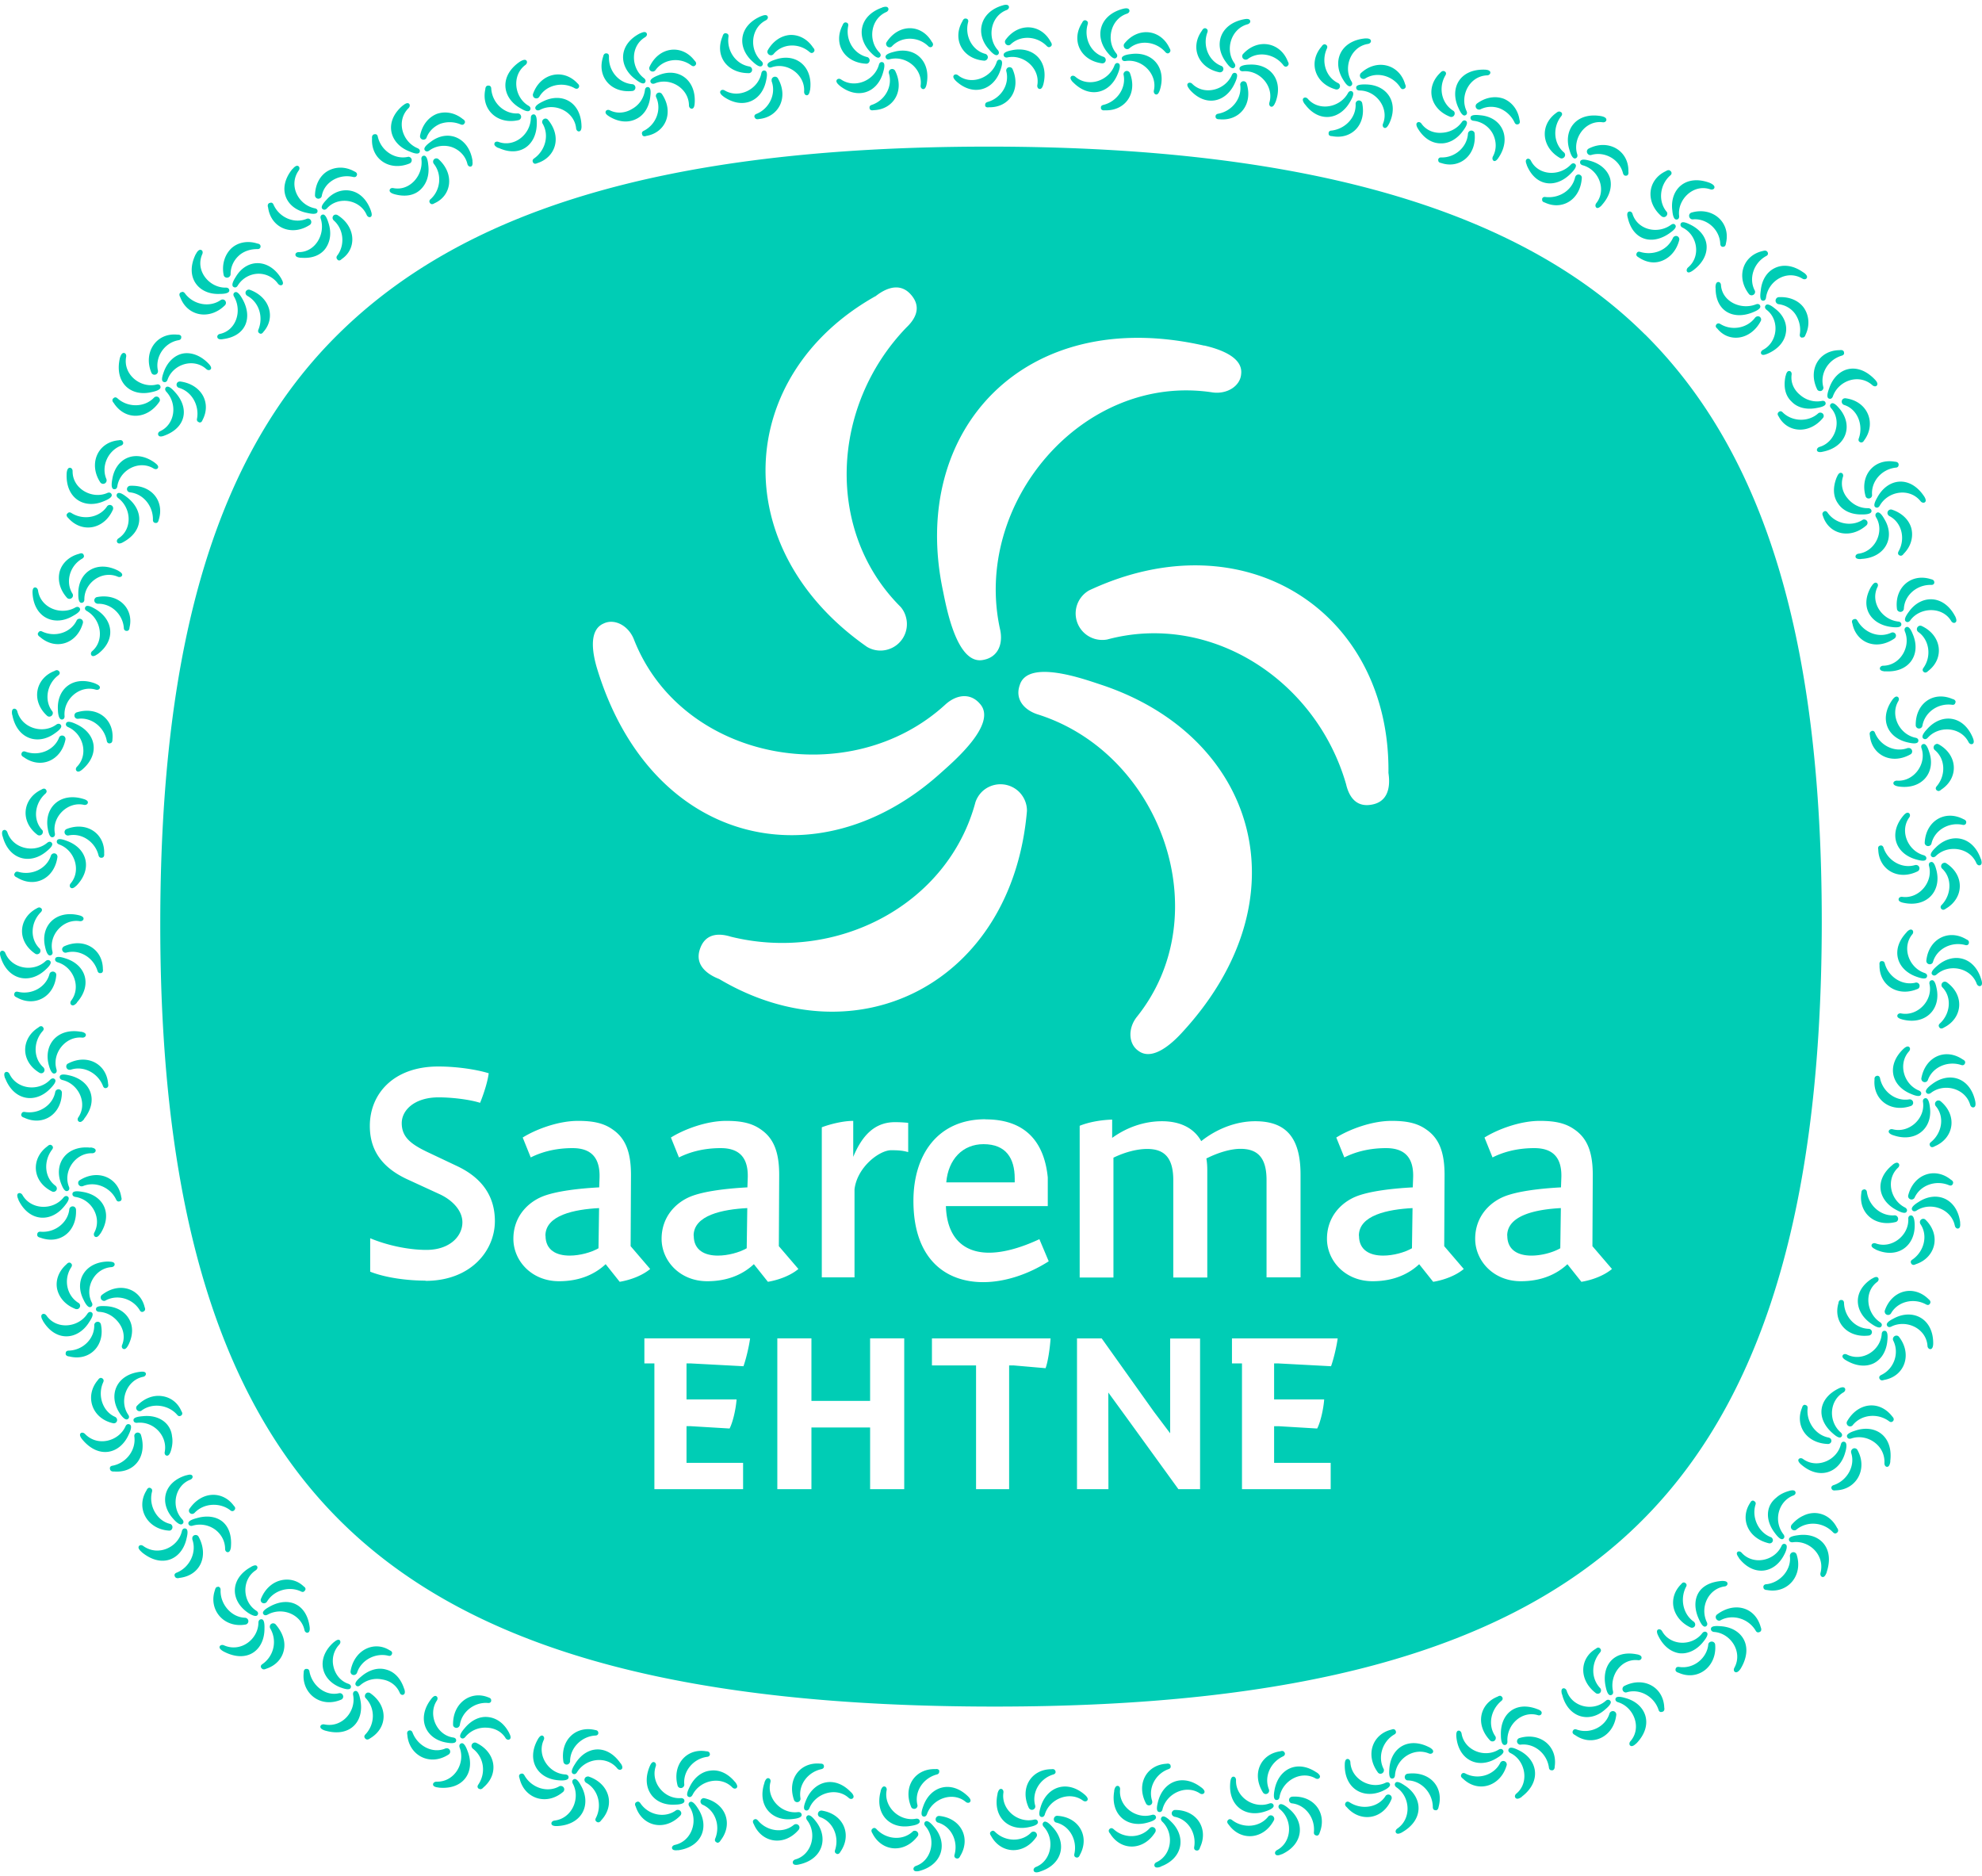 <?xml version="1.0" encoding="UTF-8"?>
<svg xmlns="http://www.w3.org/2000/svg" width="242" height="229" fill="none" viewBox="0 0 242 229"><path fill="#00CDB5" d="M123.896 144.347v-.469c0-2.474-1.066-4.194-3.809-4.194-2.545 0-4.308 1.848-4.549 4.663h8.358Zm-39.191 6.51c0 1.806 1.379 2.431 2.942 2.431 1.251 0 2.63-.384 3.526-.895l.07-4.905c-3.013.157-6.553.867-6.553 3.369h.015Zm81.226 0c0 1.806 1.379 2.431 2.943 2.431 1.251 0 2.63-.384 3.525-.895l.071-4.905c-3.013.157-6.553.867-6.553 3.369h.014Zm-99.323 0c0 1.806 1.379 2.431 2.943 2.431 1.25 0 2.63-.384 3.525-.895l.071-4.905c-3.014.157-6.553.867-6.553 3.369h.014Z"/><path fill="#00CDB5" d="M200.83 40.815c-14.699-14.599-39.889-22.872-79.834-22.915h-.256c-40.443 0-64.467 8.174-79.35 22.802C26.434 55.4 19.568 78.43 19.568 112.888c0 38.254 8.785 61.453 24.692 75.313 15.75 13.718 40.315 20.087 76.749 20.144h.469c36.747 0 61.226-6.639 76.792-20.613 15.637-14.031 24.166-37.33 24.166-75.228 0-34.046-6.809-56.99-21.593-71.689h-.014Zm-31.302 53.55c.085.611.483 3.27-1.834 3.824-1.962.47-2.943-.74-3.341-2.46-3.696-12.793-16.618-21.038-29.17-17.655a3.33 3.33 0 0 1-1.493-.071 3.235 3.235 0 0 1-2.231-3.995 3.262 3.262 0 0 1 1.521-1.933c19.077-8.927 36.775 2.687 36.548 22.29Zm-42.917-7.179c-1.677-.583-2.701-1.905-2.09-3.582 1.024-3.17 7.876-.682 9.823-.043 18.992 6.227 25.204 26.071 9.923 42.561-1.166 1.266-3.54 3.455-5.26 2.175-1.237-.838-1.308-2.743-.213-4.136 10.05-12.51 2.957-32.27-12.183-36.975Zm-1.222 11.827c-1.806 20.982-20.712 30.507-37.572 20.513-.568-.227-3.07-1.222-2.402-3.511.568-1.933 2.118-2.189 3.81-1.663 12.921 3.198 26.526-3.867 29.88-16.433.157-.455.427-.896.796-1.265a3.249 3.249 0 0 1 4.578.07c.611.64.924 1.465.91 2.29Zm21.635-56.833c1.678.384 4.763 1.336 4.521 3.469-.1 1.492-1.734 2.502-3.483 2.26-15.864-2.445-29.426 13.576-25.929 29.042.341 1.749-.312 3.284-2.061 3.61-3.255.697-4.535-6.481-4.947-8.486-4.108-19.546 9.979-34.87 31.899-29.88v-.015Zm-40.144-5.999c.483-.37 2.587-2.047 4.236-.327 1.393 1.464.839 2.914-.455 4.137-9.24 9.595-9.922 24.905-.71 34.089.327.37.554.81.682 1.322a3.226 3.226 0 0 1-2.346 3.923 3.198 3.198 0 0 1-2.43-.355C88.585 66.9 89.793 45.777 106.88 36.167v.014ZM73.687 76.127c1.336-.654 3.028.241 3.696 1.89 5.814 14.955 26.469 18.694 38.112 7.933 1.336-1.166 2.999-1.38 4.151-.029 2.231 2.46-3.355 7.165-4.876 8.53-14.884 13.333-35.184 8.799-41.822-12.68-.512-1.65-1.223-4.791.739-5.644Zm-21.735 80.217c-2.232 0-4.905-.355-6.753-1.094v-4.08c2.076.867 4.663 1.422 6.866 1.422 2.83 0 4.393-1.649 4.393-3.37 0-1.449-1.251-2.743-2.829-3.454l-3.923-1.805c-3.298-1.536-4.55-3.767-4.55-6.511 0-3.881 2.858-7.25 8.36-7.25 2.231 0 4.634.356 6.155.825-.2 1.563-1.052 3.61-1.052 3.61-1.337-.426-3.526-.668-5.061-.668-2.943 0-4.506 1.564-4.506 3.142 0 1.649 1.023 2.516 3.056 3.497l3.724 1.763c3.057 1.45 4.592 3.696 4.592 6.709 0 3.611-2.943 7.293-8.472 7.293v-.029Zm21.99-2.004c-1.136 1.066-2.942 2.076-5.685 2.076-3.37 0-5.573-2.517-5.573-5.175s1.692-4.393 3.497-5.146c1.692-.696 4.592-1.009 6.98-1.137l.043-1.18c.07-2.402-.981-3.611-3.298-3.611s-3.995.583-5.104 1.137l-.98-2.43c1.563-.981 4.307-2.033 6.752-2.033 1.72 0 3.056.227 4.193 1.023 1.493 1.01 2.275 2.588 2.275 5.573l-.043 8.7 2.388 2.786c-.938.782-2.36 1.336-3.724 1.564l-1.72-2.161v.014Zm16.818 12.453-6.411-.341h-.526v4.392h6.112c-.085 1.194-.455 2.786-.853 3.554l-4.733-.284h-.526v4.478h6.908v3.212H79.9v-15.352h-1.222v-3.057h12.907c-.128.995-.511 2.587-.81 3.398h-.014Zm1.28-12.453c-1.138 1.066-2.943 2.076-5.687 2.076-3.37 0-5.572-2.517-5.572-5.175s1.691-4.393 3.496-5.146c1.692-.696 4.592-1.009 6.98-1.137l.043-1.18c.071-2.402-.98-3.611-3.298-3.611-2.317 0-3.995.583-5.103 1.137l-.981-2.43c1.563-.981 4.307-2.033 6.752-2.033 1.72 0 3.056.227 4.194 1.023 1.492 1.01 2.274 2.588 2.274 5.573l-.043 8.7 2.389 2.786c-.938.782-2.36 1.336-3.725 1.564l-1.72-2.161v.014Zm18.366 27.464h-4.166v-7.534h-7.164v7.534H94.91v-18.409h4.165v7.634h7.164v-7.634h4.166v18.409Zm.483-41.153c-.583-.157-1.052-.228-2.076-.228-1.45 0-4.165 2.076-4.477 4.777v10.746h-3.995v-18.323c1.137-.427 2.672-.782 3.838-.782v4.392c1.052-2.516 2.545-4.236 5.103-4.236.868 0 1.607.085 1.607.085v3.569Zm9.439-3.995c5.487 0 7.25 3.483 7.605 7.094v3.497h-12.438c.113 3.838 2.16 5.686 5.259 5.686 1.72 0 3.81-.555 6.156-1.649l1.137 2.701c-2.516 1.606-5.374 2.544-8.003 2.544-4.62 0-8.515-2.857-8.515-9.922 0-5.601 2.942-9.965 8.785-9.965l.014.014Zm7.335 30.378-3.923-.341h-.526v15.111h-4.038v-15.111h-5.387v-3.298h14.485c-.071 1.18-.327 2.9-.611 3.639Zm18.878 14.77h-2.658l-6.426-8.87-2.132-2.929v1.01l.014 10.789h-3.838v-18.409h3.014l6.368 8.942 1.991 2.644V163.41h3.653v18.409l.014-.015Zm.882-25.843h-4.166v-11.885c0-2.743-1.094-3.809-3.184-3.809-1.18 0-2.658.355-4.122 1.066v14.628h-4.123v-18.523c1.095-.441 2.545-.711 3.966-.754v2.232c1.692-1.222 3.81-2.033 6.084-2.033 2.275 0 3.924.868 4.791 2.431 1.763-1.407 4.123-2.431 6.596-2.431 3.725 0 5.53 1.962 5.53 6.511v12.552h-4.151v-11.884c0-2.743-1.095-3.809-3.184-3.809-1.18 0-2.701.44-4.165 1.179.085.47.113.939.113 1.45v13.064l.015.015Zm15.082 10.832-6.411-.341h-.526v4.392h6.113c-.086 1.194-.455 2.786-.853 3.554l-4.734-.284h-.526v4.478h6.909v3.212h-10.832v-15.352h-1.223v-3.057h12.908c-.128.995-.512 2.587-.811 3.398h-.014ZM175 156.501l-1.72-2.161c-1.137 1.066-2.942 2.076-5.686 2.076-3.369 0-5.572-2.517-5.572-5.175s1.691-4.393 3.497-5.146c1.691-.696 4.591-1.009 6.98-1.137l.042-1.18c.085-2.402-.981-3.611-3.298-3.611s-4.009.583-5.103 1.137l-.981-2.43c1.564-.981 4.307-2.033 6.752-2.033 1.72 0 3.057.227 4.194 1.023 1.493 1.01 2.274 2.588 2.274 5.573l-.042 8.7 2.388 2.786c-.938.782-2.346 1.336-3.725 1.564v.014Zm18.097 0-1.72-2.161c-1.138 1.066-2.943 2.076-5.687 2.076-3.369 0-5.572-2.517-5.572-5.175s1.692-4.393 3.497-5.146c1.692-.696 4.592-1.009 6.98-1.137l.042-1.18c.086-2.402-.98-3.611-3.298-3.611-2.317 0-4.008.583-5.103 1.137l-.981-2.43c1.564-.981 4.308-2.033 6.753-2.033 1.72 0 3.056.227 4.193 1.023 1.493 1.01 2.275 2.588 2.275 5.573l-.043 8.7 2.388 2.786c-.938.782-2.345 1.336-3.724 1.564v.014Z"/><path fill="#00CDB5" d="M184.041 150.857c0 1.806 1.379 2.431 2.943 2.431 1.251 0 2.63-.384 3.525-.895l.071-4.905c-3.013.157-6.553.867-6.553 3.369h.014ZM208.79 22.335c-2.956-1.123-4.918.782-4.605 3.327.028.27.099 1.18.525 1.137.228 0 .327-.199.313-.426-.256-1.976 1.72-3.98 3.81-3.256.227.071.469-.014.498-.213.056-.27-.342-.483-.555-.569h.014Zm-10.05 4.208c.611 2.772 2.942 3.426 5.061 1.962.213-.156.995-.654.767-1.01-.114-.198-.327-.198-.526-.056-1.677 1.222-4.136.597-4.719-1.35-.071-.214-.285-.328-.455-.242-.256.099-.185.497-.128.71v-.014Zm7.961 6.483c1.166-.853 1.72-1.92 1.677-2.972-.042-1.051-.753-1.99-1.904-2.587-.242-.113-1.067-.568-1.251-.184-.1.198 0 .397.199.497 1.848.896 2.303 3.525.682 4.876-.171.156-.213.398-.1.526.171.199.512-.029.697-.156Zm3.695-2.901c.313 0 .327-.355.342-.426.611-2.53-1.621-4.52-4.237-3.739a.42.42 0 0 0-.227.213c-.085.214 0 .47.213.57a.439.439 0 0 0 .185.042c1.663-.17 3.269 1.165 3.369 2.942 0 .228.099.413.355.413v-.015Zm-6.411-9.225c-.213-.256-.497-.057-.569-.014-2.302 1.066-2.544 3.838-.511 5.544a.466.466 0 0 0 .312.07.434.434 0 0 0 .356-.468c0-.072-.043-.128-.071-.171-1.066-1.265-.867-3.27.412-4.421.185-.142.256-.327.085-.54h-.014Zm-4.163 10.05c-.114.284.17.412.227.455.952.64 1.947.81 2.9.426.938-.37 1.763-1.236 2.09-2.544.014-.1 0-.213-.072-.313a.394.394 0 0 0-.568-.085.398.398 0 0 0-.128.142c-.697 1.564-2.431 2.175-3.966 1.734-.199-.07-.384-.057-.483.185Zm-4.323-16.774c-3.056-.526-4.648 1.706-3.867 4.136.072.256.327 1.138.725 1.024.214-.057.285-.256.228-.483-.626-1.905.952-4.222 3.113-3.924.242.028.441-.114.441-.313 0-.284-.412-.398-.654-.44h.014Zm-9.083 5.984c1.094 2.659 3.582 2.858 5.373 1.024.185-.185.853-.839.554-1.137-.156-.171-.369-.128-.526.028-1.407 1.507-3.994 1.365-4.904-.47-.099-.198-.327-.298-.483-.184-.242.157-.086.526 0 .74h-.014Zm9.154 4.89c.967-1.066 1.279-2.231 1.024-3.255-.285-.98-1.138-1.79-2.389-2.146-.255-.071-1.151-.356-1.265.07-.057.228.071.385.299.456 1.976.526 2.957 3 1.663 4.634-.142.185-.128.426.014.54.199.157.498-.128.654-.284v-.014Zm3.014-3.596c.298-.071.256-.412.242-.498.071-2.601-2.488-4.05-4.876-2.8a.429.429 0 0 0-.185.256.447.447 0 0 0 .313.512.47.47 0 0 0 .199 0c1.592-.484 3.426.469 3.88 2.189.057.227.185.384.427.327v.014Zm-8.003-7.762c-.242-.199-.498.043-.555.086-2.061 1.464-1.834 4.236.484 5.53.099.042.213.056.312 0a.424.424 0 0 0 .256-.526.59.59 0 0 0-.099-.157c-1.28-1.052-1.436-3.042-.384-4.407.156-.17.199-.37 0-.54l-.014.014Zm-2.276 10.634c-.071.298.242.383.313.398 2.075.995 4.364-.299 4.521-3.028a.38.38 0 0 0-.128-.285.408.408 0 0 0-.583.029c-.043.043-.071.114-.1.17-.369 1.664-1.976 2.616-3.596 2.445-.213-.042-.398.015-.455.27h.028ZM181.27 8.504c-3.042-.086-4.293 2.26-3.213 4.634.114.242.469 1.123.853.938.213-.085.256-.298.157-.512-.868-1.862.341-4.278 2.502-4.364.241 0 .426-.185.398-.37-.029-.27-.47-.326-.697-.326Zm-8.146 7.193c.739 1.222 1.734 1.791 2.744 1.805.995.043 2.004-.483 2.758-1.52.156-.214.724-.967.383-1.21-.184-.141-.383-.07-.511.115-.583.838-1.521 1.279-2.46 1.322-.952.07-1.89-.285-2.487-1.123-.128-.185-.37-.242-.512-.114-.213.17-.029.54.085.725Zm9.865 3.525c1.592-2.388.413-4.904-2.203-5.146-.27-.028-1.194-.156-1.237.27-.028.228.128.37.356.398 1.009.1 1.876.697 2.345 1.55.455.853.526 1.905.029 2.814-.1.2-.057.441.099.526.228.128.483-.213.597-.398l.014-.014Zm2.388-4.052c.284-.113.185-.454.156-.525-.184-1.251-.938-2.175-1.919-2.587-.995-.37-2.217-.214-3.298.597a.423.423 0 0 0-.142.284.416.416 0 0 0 .398.44c.071 0 .128 0 .185-.028.753-.384 1.606-.398 2.374-.114.753.313 1.407.91 1.777 1.678.085.213.242.341.483.242l-.014.014Zm-8.983-6.453c-.27-.156-.484.114-.54.17-1.848 1.763-1.266 4.421 1.222 5.374.1.028.213.028.313-.028a.434.434 0 0 0 .185-.57.314.314 0 0 0-.128-.141c-1.422-.882-1.848-2.787-.981-4.293.128-.2.142-.398-.085-.526l.014.014Zm-.782 10.818c-.029.313.298.355.369.37 2.232.753 4.35-.967 4.066-3.64a.35.35 0 0 0-.17-.256.413.413 0 0 0-.569.114.412.412 0 0 0-.071.185c-.1 1.677-1.607 2.943-3.227 2.914-.213-.014-.398.057-.412.327l.014-.014Zm-8.956-14.841c-3 .299-4.023 2.8-2.687 4.99.142.227.597 1.038.967.81.199-.114.213-.327.099-.526-1.08-1.706-.113-4.293 2.005-4.606.227-.042.398-.227.341-.412-.057-.27-.498-.27-.725-.256Zm-7.335 8.017c1.706 2.318 4.265 1.948 5.53-.298.128-.228.611-1.024.242-1.251-.199-.114-.384-.014-.498.185-.981 1.805-3.582 2.274-4.918.71-.157-.17-.384-.199-.526-.07-.199.184.028.54.156.724h.014Zm10.263 2.445c1.294-2.615-.213-4.804-2.8-4.847-.27 0-1.209-.043-1.194.384 0 .227.17.355.398.355 2.047 0 3.653 2.147 2.871 4.066-.085.213 0 .44.171.497.256.086.455-.27.554-.469v.014Zm1.891-4.336c.27-.141.128-.468.086-.54-.683-2.416-3.426-3.184-5.402-1.35a.432.432 0 0 0-.114.299c0 .227.199.412.441.412a.388.388 0 0 0 .184-.043c1.408-.91 3.369-.37 4.293 1.052.114.2.285.313.512.17Zm-9.596-5.373c-.284-.142-.469.157-.511.228-1.664 1.919-.825 4.549 1.748 5.245.1.014.213 0 .313-.056a.427.427 0 0 0 .114-.583.408.408 0 0 0-.143-.128c-1.506-.711-2.103-2.602-1.407-4.18.1-.199.114-.398-.128-.526h.014Zm.342 10.861c0 .313.341.313.426.313 2.36.455 4.237-1.393 3.668-4.066a.41.41 0 0 0-.199-.242.403.403 0 0 0-.597.356c.085 1.691-1.265 3.056-2.914 3.27-.228 0-.398.113-.384.37Zm-10.306-13.96c-2.928.555-3.767 3.1-2.26 5.189.157.213.668.995 1.024.74.184-.129.184-.342.057-.541-1.209-1.635-.441-4.236 1.606-4.776.227-.072.369-.27.298-.441-.085-.27-.511-.213-.725-.17Zm-6.682 8.558c1.891 2.19 4.421 1.65 5.516-.71.114-.242.526-1.095.142-1.266-.199-.1-.384 0-.483.228-.825 1.876-3.398 2.53-4.848 1.066-.156-.157-.412-.17-.526-.029-.184.2.071.54.214.711h-.015Zm10.491 1.606c1.052-2.715-.639-4.79-3.212-4.62-.256 0-1.209.072-1.166.498 0 .227.199.327.427.313 2.032-.17 3.824 1.848 3.212 3.838-.057.213.029.44.213.483.256.071.441-.313.512-.511h.014Zm1.479-4.463c.256-.185.085-.483.042-.54-.895-2.346-3.667-2.914-5.487-.896a.417.417 0 0 0 .384.668.398.398 0 0 0 .185-.057c1.322-1.009 3.298-.64 4.35.711.128.185.313.284.526.128V8.05Zm-9.951-4.578c-.284-.113-.455.185-.483.256-1.507 2.033-.483 4.592 2.146 5.104a.46.46 0 0 0 .299-.086.41.41 0 0 0 .071-.583.298.298 0 0 0-.156-.113c-1.55-.597-2.303-2.445-1.72-4.066.085-.213.071-.412-.171-.512h.014Zm1.166 10.804c.042.299.369.284.455.284 2.416.256 4.15-1.762 3.34-4.378a.417.417 0 0 0-.213-.227.392.392 0 0 0-.54.227.282.282 0 0 0-.029.185c.228 1.649-1.009 3.198-2.658 3.511-.213.029-.384.142-.355.398ZM137.144 1.069c-2.871.74-3.554 3.326-1.933 5.33.17.2.739.953 1.066.669.185-.142.171-.355.028-.54-1.307-1.564-.71-4.208 1.308-4.862.214-.071.356-.284.27-.455-.099-.27-.511-.199-.739-.142Zm-6.127 8.97c2.019 2.061 4.535 1.365 5.473-1.052.1-.242.455-1.123.057-1.265-.213-.086-.384.042-.469.256-.711 1.933-3.241 2.743-4.79 1.379-.171-.143-.413-.157-.526 0-.171.213.099.526.255.696v-.014Zm10.605.938c.853-2.772-.966-4.733-3.525-4.378-.256.028-1.194.142-1.123.569.028.227.227.312.441.284 2.018-.313 3.937 1.592 3.468 3.61-.042.228.071.441.256.47.27.056.412-.341.483-.555Zm1.167-4.563c.241-.199.042-.483 0-.554-1.066-2.289-3.838-2.644-5.516-.526a.395.395 0 0 0-.057.312.418.418 0 0 0 .484.342c.071 0 .127-.043.17-.071 1.251-1.095 3.241-.868 4.393.412.142.17.327.27.526.1v-.015ZM132.595 2.49c-.298-.1-.44.214-.469.285-1.379 2.118-.227 4.62 2.445 4.96.1 0 .214-.027.299-.099a.422.422 0 0 0 .043-.582.402.402 0 0 0-.157-.114c-1.592-.498-2.431-2.289-1.961-3.938.071-.213.056-.412-.2-.497V2.49Zm1.821 10.72c.057.298.398.27.469.255 2.445.114 4.052-2.019 3.071-4.563a.419.419 0 0 0-.228-.213.397.397 0 0 0-.526.255.281.281 0 0 0-.014.185c.341 1.635-.81 3.256-2.431 3.668-.213.042-.384.156-.327.412h-.014ZM122.431.657c-2.815.81-3.383 3.497-1.677 5.373.17.2.781.924 1.094.64.171-.142.142-.355 0-.54-1.379-1.521-.895-4.18 1.066-4.905.214-.085.341-.298.256-.469-.114-.256-.526-.17-.739-.1Zm-5.699 9.24c2.104 1.947 4.605 1.094 5.416-1.322.085-.256.412-1.137 0-1.265-.213-.086-.384.042-.455.27-.626 1.919-3.113 2.9-4.72 1.606-.184-.142-.426-.128-.526.028-.156.228.128.526.285.683Zm10.661.398c.711-2.815-1.222-4.663-3.753-4.18-.256.057-1.18.2-1.094.626.042.227.241.313.454.27 1.991-.426 4.023 1.35 3.654 3.398-.029.227.085.44.284.454.27.029.398-.355.455-.582v.014Zm.925-4.635c.227-.213.014-.483-.029-.554-1.18-2.217-3.952-2.416-5.53-.213a.393.393 0 0 0-.042.313c.057.227.284.37.497.312a.327.327 0 0 0 .171-.085c1.194-1.166 3.184-1.052 4.393.156.156.171.341.242.526.072h.014Zm-10.35-3.383c-.299-.085-.427.242-.455.313-1.279 2.19 0 4.62 2.672 4.819.1 0 .214-.043.299-.128a.411.411 0 0 0 0-.597.374.374 0 0 0-.156-.1c-1.607-.412-2.545-2.16-2.133-3.838.071-.213.029-.412-.227-.483v.014Zm2.302 10.591c.071.298.398.241.483.227 2.474.057 3.966-2.203 2.872-4.677a.413.413 0 0 0-.242-.199.403.403 0 0 0-.512.285c-.014.07-.028.128 0 .199.413 1.634-.653 3.27-2.26 3.738-.213.057-.369.185-.313.441l-.028-.014ZM107.705.927c-2.786.967-3.213 3.61-1.408 5.459.185.184.825.881 1.123.582.171-.156.128-.37-.028-.54-1.45-1.45-1.109-4.122.825-4.96.213-.1.326-.314.227-.484-.128-.256-.526-.142-.739-.071v.014Zm-5.231 9.496c2.203 1.791 4.648.924 5.345-1.564.071-.256.355-1.151-.057-1.265-.214-.071-.384.071-.441.284-.526 1.976-2.971 2.971-4.634 1.82-.185-.128-.427-.1-.526.07-.142.228.156.513.327.655h-.014Zm10.661-.128c.569-2.857-1.436-4.634-3.938-3.98-.255.07-1.179.27-1.066.682.057.227.256.298.469.242 1.976-.526 4.08 1.137 3.81 3.198-.028.227.114.426.299.44.27.03.383-.369.426-.582Zm.696-4.649c.213-.213 0-.483-.057-.54-1.279-2.217-4.066-2.232-5.53.057a.345.345 0 0 0-.028.313.418.418 0 0 0 .511.284.34.34 0 0 0 .171-.1c1.137-1.222 3.142-1.25 4.407-.056.156.17.355.227.54.057l-.014-.015Zm-10.519-2.899c-.299-.072-.412.27-.441.34-1.165 2.29.228 4.578 2.914 4.692a.38.38 0 0 0 .285-.128.42.42 0 0 0-.015-.583.337.337 0 0 0-.17-.1c-1.635-.383-2.644-2.047-2.331-3.752.056-.228 0-.427-.242-.47Zm2.857 10.49c.086.299.413.228.498.214 2.445-.071 3.838-2.417 2.615-4.834a.43.43 0 0 0-.255-.184.41.41 0 0 0-.498.312.477.477 0 0 0 0 .2c.498 1.606-.483 3.312-2.061 3.852-.213.057-.356.199-.284.44h-.015ZM92.95 1.965c-2.744 1.151-3 3.81-1.067 5.544.2.184.882.838 1.166.511.156-.17.114-.37-.057-.54-1.535-1.35-1.365-4.051.526-5.004.213-.113.299-.34.2-.497-.143-.242-.541-.1-.754-.014h-.014Zm-4.636 9.808c2.303 1.635 4.677.64 5.218-1.89.056-.256.284-1.166-.143-1.266-.227-.056-.383.1-.426.313-.398 2.019-2.772 3.142-4.492 2.104-.2-.114-.427-.071-.512.1-.128.241.185.511.37.64h-.014Zm10.592-.753c.412-2.857-1.692-4.592-4.166-3.767-.255.085-1.15.341-1.023.753.071.228.27.285.483.213 1.934-.682 4.137.91 3.98 2.986 0 .227.129.426.328.426.27 0 .355-.398.383-.611h.015Zm.454-4.677c.214-.227-.028-.483-.085-.54-.696-1.052-1.748-1.578-2.8-1.535-1.038.07-2.075.696-2.744 1.89-.042.1-.056.213 0 .313a.434.434 0 0 0 .54.256c.057-.029.114-.057.157-.1 1.066-1.322 3.07-1.421 4.392-.298.171.156.356.213.54.014ZM88.642 4.054c-.313-.042-.398.299-.412.37-1.01 2.36.526 4.535 3.227 4.506.1 0 .199-.057.284-.142a.423.423 0 0 0-.057-.583.48.48 0 0 0-.17-.085c-1.65-.27-2.786-1.89-2.573-3.596.042-.228-.014-.413-.285-.455l-.014-.015Zm3.524 10.292c.1.285.427.2.498.185 2.417-.227 3.668-2.644 2.303-4.99a.393.393 0 0 0-.27-.17.418.418 0 0 0-.484.341v.2c.583 1.563-.284 3.34-1.82 3.98-.212.07-.34.213-.255.454h.028ZM78.179 4.054c-2.673 1.35-2.701 4.023-.626 5.601.214.157.939.768 1.195.427.142-.171.07-.384-.1-.526-1.649-1.237-1.706-3.938.128-5.018.199-.128.284-.356.156-.512-.156-.228-.554-.057-.753.042v-.014Zm-3.795 10.164c1.222.74 2.374.768 3.284.313.91-.426 1.563-1.379 1.72-2.644.028-.256.184-1.194-.242-1.251-.228-.043-.37.128-.398.341a3.064 3.064 0 0 1-1.564 2.317c-.81.498-1.82.626-2.73.17-.198-.099-.44-.042-.497.143-.113.256.228.483.413.597l.014.014Zm10.434-1.592c.213-2.886-2.019-4.45-4.421-3.44-.242.1-1.123.426-.967.825.085.213.284.255.498.184 1.876-.81 4.179.583 4.193 2.673 0 .227.157.412.356.398.27 0 .326-.412.34-.64Zm.113-4.691c.185-.242-.07-.483-.128-.54-1.55-2.047-4.364-1.706-5.501.782a.399.399 0 0 0 0 .312c.1.214.341.299.554.214a.632.632 0 0 0 .157-.114c.966-1.379 2.957-1.663 4.364-.626.185.143.384.185.54-.014l.014-.014ZM74.028 6.514c-.313-.015-.37.327-.384.398-.81 2.416.938 4.506 3.596 4.193a.405.405 0 0 0 .27-.17.428.428 0 0 0-.099-.583.418.418 0 0 0-.185-.071c-1.663-.128-2.928-1.607-2.871-3.34.014-.228-.057-.413-.313-.427h-.014Zm4.378 9.936c.128.284.44.17.512.142 2.374-.398 3.411-2.914 1.89-5.132a.442.442 0 0 0-.27-.156.414.414 0 0 0-.455.37c0 .07 0 .128.029.184.71 1.521-.014 3.341-1.479 4.095-.199.085-.327.241-.213.483l-.014.014ZM63.508 7.509c-2.544 1.705-2.245 4.378-.028 5.672.228.128 1.01.64 1.237.256.128-.2.028-.398-.157-.512-1.762-.995-2.132-3.725-.398-5.004.185-.142.242-.384.114-.526-.185-.213-.568 0-.767.114ZM60.85 18.042c2.601 1.223 4.62-.284 4.691-2.871 0-.256.057-1.194-.37-1.209-.227 0-.355.17-.355.398-.014 2.062-2.047 3.682-3.966 2.957-.213-.07-.44 0-.483.2-.071.27.284.454.483.554v-.029ZM71 15.37c-.07-2.914-2.416-4.151-4.733-2.971-.242.114-1.08.526-.882.895.1.2.313.228.526.128 1.806-.966 4.236.185 4.435 2.26.029.228.2.399.384.356.256-.043.285-.455.27-.682v.014Zm-.34-4.691c.17-.256-.115-.47-.171-.526-1.735-1.848-4.535-1.223-5.416 1.336-.029.1 0 .213.042.313.114.199.37.27.583.156.057-.028.1-.085.142-.128.825-1.45 2.8-1.905 4.293-1.08.185.113.398.142.54-.071h-.014Zm-11.06-.228c-.314 0-.342.356-.342.44-.54 2.474 1.478 4.38 4.08 3.768.1-.028.185-.1.241-.199.114-.199.029-.455-.17-.569a.438.438 0 0 0-.185-.042c-1.663.085-3.113-1.28-3.241-3 0-.227-.1-.412-.37-.398H59.6Zm5.487 9.382c.157.27.441.114.512.086 2.246-.711 3.056-3.213 1.294-5.317a.409.409 0 0 0-.284-.128.413.413 0 0 0-.37.597c.867 1.45.327 3.298-.995 4.25-.185.114-.284.285-.157.512ZM49.18 12.882c-2.36 1.99-1.606 4.649.768 5.587.256.1 1.109.497 1.28.113.1-.213-.015-.383-.228-.483-1.905-.782-2.672-3.369-1.109-4.904.17-.17.185-.427.043-.54-.213-.185-.569.085-.74.227h-.013ZM48.128 23.7c1.38.384 2.474.142 3.199-.54.725-.683 1.123-1.706.966-3-.028-.256-.113-1.194-.54-1.151-.227.014-.327.213-.298.44.241 1.976-1.45 3.924-3.44 3.512-.228-.043-.427.07-.441.27-.029.27.355.412.568.469h-.014Zm9.567-4.066c-.427-2.829-2.986-3.923-5.09-2.331-.213.156-.995.697-.739 1.038.128.184.342.184.526.057.81-.612 1.862-.74 2.772-.441.91.327 1.663 1.052 1.905 2.061.057.228.256.37.427.313.255-.071.213-.483.184-.697h.015Zm-.953-4.605c.128-.285-.17-.455-.241-.498-.981-.796-2.161-.98-3.17-.625-.995.398-1.791 1.336-2.047 2.686 0 .1.014.213.085.299a.427.427 0 0 0 .597.07.295.295 0 0 0 .114-.155c.298-.797.924-1.38 1.677-1.692a3.455 3.455 0 0 1 2.445.057c.214.1.413.1.526-.142h.014Zm-11.045 1.364c-.312.071-.284.412-.27.498-.156 2.544 2.161 4.08 4.606 3.056.1-.043.17-.128.213-.242a.416.416 0 0 0-.256-.54.283.283 0 0 0-.184-.014c-1.607.355-3.27-.753-3.668-2.43-.043-.228-.156-.385-.426-.328h-.015Zm6.823 8.416c.185.227.455.057.512.014 2.118-.924 2.502-3.61.497-5.402a.436.436 0 0 0-.298-.085.397.397 0 0 0-.342.469c0 .071.043.128.072.185 1.052 1.308.81 3.24-.37 4.307-.17.128-.227.327-.071.512ZM35.704 20.63c-.981 1.208-1.18 2.43-.796 3.425.383.981 1.307 1.678 2.573 1.934.27.057 1.18.284 1.279-.128.057-.228-.085-.384-.313-.427-2.033-.412-3.255-2.8-1.976-4.62.143-.199.114-.455-.056-.54-.242-.142-.555.185-.697.37l-.014-.014Zm1.009 10.832c1.421.128 2.445-.327 3.028-1.123.568-.81.767-1.877.37-3.113-.086-.256-.342-1.152-.74-1.024-.213.057-.284.27-.213.483.611 1.891-.668 4.123-2.701 4.094-.227 0-.412.157-.384.342.014.27.427.327.654.355l-.014-.014Zm8.586-5.701c-.47-1.364-1.35-2.203-2.36-2.445-1.01-.256-2.175.057-3.042 1.038-.185.199-.853.867-.526 1.151.17.157.37.114.526-.042 1.365-1.564 4.066-1.123 4.876.781.1.214.313.327.469.242.242-.114.128-.512.057-.71v-.015Zm-1.72-4.378c.085-.299-.242-.427-.313-.455-1.109-.625-2.303-.583-3.24-.057-.94.54-1.55 1.65-1.565 3 0 .1.057.213.143.284.17.156.44.128.597-.043a.479.479 0 0 0 .085-.17c.284-1.706 2.104-2.73 3.795-2.346.228.057.427.029.498-.227v.014ZM32.903 24.78c-.298.128-.199.47-.17.54.34 2.517 2.914 3.583 5.117 2.119a.429.429 0 0 0-.185-.753.76.76 0 0 0-.184.014c-1.507.654-3.355-.114-4.066-1.678-.085-.213-.227-.355-.483-.241h-.029Zm8.315 6.938c.228.198.44-.029.498-.086 1.876-1.265 1.748-3.98-.526-5.387a.47.47 0 0 0-.313-.029.4.4 0 0 0-.242.526.588.588 0 0 0 .1.156c1.265 1.095 1.393 3.043.455 4.28-.128.156-.157.355.028.525v.015Zm-17.313-.698c-1.407 2.844.355 4.976 2.9 4.863.27 0 1.18 0 1.194-.413 0-.227-.17-.355-.398-.355-2.033.057-3.81-2.061-2.9-4.094.1-.228.028-.47-.17-.512-.27-.085-.512.299-.612.512h-.014Zm3.325 10.378c2.83-.355 3.626-2.644 2.39-4.861-.129-.228-.57-1.052-.94-.853-.198.1-.227.312-.113.511 1.038 1.763.256 4.18-1.748 4.578-.214.057-.341.256-.27.44.085.256.483.228.696.185h-.014Zm7.137-7.349c-1.45-2.488-4.208-2.545-5.573-.256-.142.227-.654 1.01-.284 1.237.199.128.398.042.512-.157a3.018 3.018 0 0 1 2.388-1.45 2.906 2.906 0 0 1 2.53 1.209c.142.185.37.256.512.142.213-.156.029-.512-.085-.71v-.015Zm-2.559-3.952c.029-.313-.327-.355-.398-.37-1.208-.384-2.402-.128-3.184.612-.767.753-1.18 1.947-.91 3.27.029.099.1.198.2.24.198.115.468.03.582-.17a.464.464 0 0 0 .057-.184 3.028 3.028 0 0 1 .924-2.204c.583-.583 1.436-.881 2.303-.881.227.014.412-.057.44-.327l-.014.014Zm-9.751 5.601c-.27.185-.1.497-.056.569.867 2.373 3.624 2.857 5.487.98a.446.446 0 0 0 .1-.298c-.015-.228-.214-.412-.441-.384a.402.402 0 0 0-.185.057c-1.35.952-3.327.597-4.364-.782-.128-.185-.299-.284-.526-.128l-.015-.014Zm9.637 5.004c.27.142.426-.128.469-.185 1.493-1.663.867-4.222-1.677-5.146a.409.409 0 0 0-.313.043.385.385 0 0 0-.128.554c.028.057.085.1.142.142 1.493.825 1.962 2.63 1.379 4.094-.085.185-.085.384.142.498h-.014Zm-17.058 3.013c-.696 3.07 1.393 4.763 3.895 4.151.256-.057 1.166-.241 1.066-.668-.042-.227-.241-.313-.469-.256-1.947.498-4.136-1.208-3.724-3.383.042-.242-.071-.455-.27-.47-.285-.027-.427.399-.498.626Zm5.431 9.468c2.644-.967 3.084-3.34 1.322-5.288-.185-.2-.782-.91-1.11-.626-.17.157-.127.37.015.54 1.421 1.521 1.066 4.023-.768 4.848-.199.1-.284.313-.184.483.127.242.526.128.725.043Zm5.43-8.757c-.981-1.038-2.147-1.45-3.17-1.265-.996.199-1.877 1.01-2.318 2.218-.085.255-.44 1.123-.028 1.25.213.086.398-.042.469-.255.668-1.934 3.213-2.716 4.748-1.308.17.156.412.156.526.014.17-.185-.085-.512-.242-.668l.015.014Zm-3.355-3.284c-.043-.312-.398-.284-.47-.284-2.6-.284-4.235 2.204-3.17 4.677.058.1.143.17.242.2a.428.428 0 0 0 .526-.285c.015-.071.029-.128.015-.2-.37-1.62.739-3.383 2.473-3.71.228-.028.398-.142.37-.412l.014.014Zm-8.316 7.492c-.228.242 0 .498.056.554 1.394 2.175 4.095 2.062 5.587-.156a.341.341 0 0 0 .029-.313.402.402 0 0 0-.512-.284.341.341 0 0 0-.17.1c-1.138 1.208-3.156 1.25-4.436.127-.156-.156-.355-.227-.54-.028h-.014Zm10.477 2.928c.299.086.399-.213.427-.284.54-1.024.526-2.075.057-2.957-.483-.881-1.45-1.578-2.8-1.748-.1 0-.214.028-.3.1a.391.391 0 0 0-.013.568c.042.042.1.085.156.1 1.62.468 2.502 2.16 2.232 3.738-.057.199 0 .398.241.469v.014ZM8.14 57.789c-.157 3.084 2.188 4.42 4.548 3.397.242-.1 1.109-.44.938-.839-.085-.213-.298-.255-.511-.17-1.834.824-4.28-.483-4.25-2.658 0-.242-.157-.427-.356-.413-.284.015-.356.455-.37.683Zm6.923 8.387c2.516-1.38 2.502-3.881.44-5.473-.213-.157-.923-.754-1.193-.427-.143.171-.071.384.113.526 1.65 1.237 1.763 3.824.029 4.933-.185.128-.242.37-.114.512.17.213.54.043.725-.071Zm3.866-9.666c-2.36-1.72-4.79-.612-5.217 1.975-.043.256-.228 1.18.199 1.237.227.043.383-.114.412-.341.298-2.019 2.672-3.27 4.45-2.175.198.114.44.085.511-.085.128-.228-.185-.484-.37-.612h.015Zm-3.923-2.574c-.1-.284-.44-.199-.512-.184-2.601.227-3.724 2.928-2.232 5.16a.44.44 0 0 0 .285.156.428.428 0 0 0 .469-.37c0-.07 0-.127-.014-.184-.669-1.521.113-3.426 1.734-4.094.213-.072.37-.228.284-.47l-.014-.014Zm-6.809 8.771c-.185.27.085.483.142.54 1.663 1.891 4.406 1.394 5.458-1.052a.473.473 0 0 0-.014-.312.414.414 0 0 0-.696-.086c-.91 1.394-2.886 1.749-4.336.853-.185-.128-.384-.156-.54.071l-.014-.014ZM19 63.844c.298.029.355-.284.37-.355.738-2.203-.768-4.322-3.512-4.18a.443.443 0 0 0-.27.157c-.142.185-.1.44.085.569a.43.43 0 0 0 .17.07c1.678.171 2.844 1.692 2.83 3.313-.014.213.057.398.313.426H19ZM3.975 72.445c.184 3.013 2.715 4.065 4.918 2.758.228-.128 1.066-.57.853-.939-.114-.199-.327-.213-.526-.113-1.777 1.037-4.293.056-4.577-2.076-.043-.227-.228-.398-.413-.355-.27.057-.27.497-.255.725Zm7.918 7.435c2.289-1.692 1.962-4.222-.228-5.516-.227-.128-1.023-.626-1.236-.27-.128.199-.029.384.17.497 1.749.996 2.204 3.583.654 4.905-.17.142-.199.384-.07.526.184.199.54-.029.71-.157v.015Zm2.573-10.193c-2.56-1.336-4.89.085-4.905 2.7 0 .271-.042 1.21.384 1.21.227 0 .355-.171.355-.399-.028-2.061 2.175-3.625 4.095-2.786.213.085.454.014.511-.156.1-.242-.256-.455-.455-.569h.015Zm-4.265-1.976c-.142-.27-.469-.128-.54-.1-1.222.313-2.09 1.152-2.374 2.161-.27 1.024 0 2.218.91 3.227a.432.432 0 0 0 .299.114.425.425 0 0 0 .37-.611c-.91-1.422-.37-3.398 1.136-4.28.2-.113.327-.27.2-.497v-.014ZM4.657 77.25c-.143.284.156.469.227.511 1.905 1.678 4.535.868 5.245-1.72a.49.49 0 0 0-.056-.312.43.43 0 0 0-.583-.128.403.403 0 0 0-.128.142c-.71 1.493-2.602 2.09-4.165 1.379-.2-.114-.398-.114-.526.128h-.014Zm10.832-.228c.298 0 .326-.34.326-.412.555-2.303-1.35-4.236-4.008-3.71-.1.028-.185.1-.242.199a.403.403 0 0 0 .17.554c.058.029.129.043.186.057 1.677-.057 3.07 1.308 3.198 2.928 0 .214.1.384.355.384h.015ZM1.501 87.272c.555 2.942 3.113 3.767 5.189 2.26.213-.156.995-.668.74-1.024-.129-.184-.342-.184-.541-.056-1.635 1.208-4.236.454-4.776-1.607-.057-.227-.256-.37-.441-.313-.27.086-.228.512-.185.74h.014Zm8.572 6.652c2.175-1.89 1.634-4.406-.725-5.5-.242-.115-1.095-.527-1.266-.143-.1.199 0 .384.228.483 1.876.825 2.53 3.383 1.08 4.848-.156.156-.17.412-.014.526.213.184.526-.071.697-.214Zm1.607-10.462c-2.716-1.052-4.777.625-4.607 3.212 0 .256.057 1.194.498 1.166.227-.014.327-.199.313-.426-.171-2.033 1.848-3.824 3.824-3.213.213.057.44-.028.483-.213.071-.256-.313-.441-.512-.512v-.014Zm-4.478-1.507c-.185-.256-.483-.085-.54-.043-2.346.896-2.914 3.668-.896 5.487.085.072.2.1.313.086a.439.439 0 0 0 .37-.47.3.3 0 0 0-.072-.184c-1.009-1.322-.654-3.312.711-4.364.185-.128.284-.299.128-.526l-.014.014Zm-4.564 9.993c-.113.299.185.455.256.484 2.033 1.492 4.592.469 5.104-2.175a.46.46 0 0 0-.086-.299.41.41 0 0 0-.583-.07.291.291 0 0 0-.113.156c-.597 1.55-2.445 2.303-4.066 1.734-.213-.085-.412-.071-.512.17Zm10.803-1.208c.299-.042.284-.37.284-.44.256-2.403-1.762-4.137-4.378-3.327a.418.418 0 0 0-.227.213c-.086.213 0 .455.213.54.057.029.128.029.185.029 1.649-.228 3.198 1.01 3.51 2.644.03.213.143.384.399.355l.014-.014ZM.321 102.084c.74 2.872 3.34 3.526 5.33 1.877.2-.171.953-.74.669-1.067-.142-.184-.356-.156-.54-.014-1.564 1.322-4.208.754-4.876-1.265-.071-.213-.285-.355-.47-.27-.255.099-.184.526-.127.739H.32Zm8.998 6.056c2.004-2.047 1.336-4.535-1.095-5.459-.242-.085-1.123-.455-1.265-.057-.085.213.042.384.256.469 1.933.697 2.73 3.213 1.407 4.763-.142.17-.142.412.014.526.228.17.526-.1.683-.256v.014Zm.853-10.605c-2.772-.839-4.762.995-4.35 3.554.043.256.17 1.194.597 1.123.228-.028.313-.227.285-.455-.398-2.019 1.563-3.952 3.553-3.497.228.043.441-.071.47-.256.056-.27-.342-.412-.555-.469ZM5.61 96.398c-.2-.242-.484-.043-.555 0-2.275 1.08-2.673 3.866-.47 5.53a.423.423 0 0 0 .64-.441c0-.071-.042-.128-.085-.171-1.165-1.251-.895-3.24.37-4.392.17-.142.256-.327.1-.526Zm-3.853 10.249c-.1.299.213.441.299.469 2.16 1.351 4.591.171 4.96-2.502a.471.471 0 0 0-.099-.298.408.408 0 0 0-.582-.029.407.407 0 0 0-.114.157c-.498 1.592-2.289 2.459-3.938 2.004-.213-.071-.412-.042-.497.199h-.029Zm10.705-1.933c.298-.057.27-.398.255-.469.128-2.431-2.09-4.023-4.605-3.028a.414.414 0 0 0 .057.767c.056.015.128.029.184.015 1.635-.356 3.256.782 3.668 2.388.043.213.17.369.426.327h.015ZM.08 116.854c.895 2.815 3.525 3.326 5.43 1.578.199-.185.91-.796.611-1.109-.156-.171-.37-.142-.54 0-1.479 1.407-4.151.981-4.933-.981-.085-.213-.313-.327-.483-.242-.256.114-.157.526-.085.74v.014Zm9.297 5.544c1.933-2.146 1.094-4.62-1.365-5.388-.256-.085-1.137-.383-1.265.015-.071.213.057.383.284.455 1.962.582 2.914 3.056 1.649 4.691-.128.184-.114.426.057.526.227.156.526-.128.668-.299h-.028Zm.255-10.662c-2.8-.668-4.705 1.28-4.136 3.81.056.256.241 1.18.654 1.095.227-.043.312-.242.255-.469-.511-1.991 1.308-4.038 3.341-3.711.227.029.44-.099.455-.284.028-.27-.355-.398-.583-.441h.014Zm-4.62-.853c-.213-.227-.483 0-.554.029-2.232 1.208-2.431 3.994-.143 5.53a.389.389 0 0 0 .313.042.415.415 0 0 0 .299-.511.327.327 0 0 0-.086-.171c-1.222-1.18-1.094-3.17.114-4.407.17-.156.242-.341.071-.526l-.014.014Zm-3.269 10.435c-.086.298.241.426.312.455 2.19 1.236 4.62-.086 4.82-2.758a.38.38 0 0 0-.129-.285.44.44 0 0 0-.597 0 .371.371 0 0 0-.1.157c-.411 1.62-2.146 2.587-3.823 2.203-.213-.057-.412-.028-.483.228Zm10.59-2.517c.298-.071.241-.412.227-.483 0-2.445-2.317-3.909-4.762-2.772a.554.554 0 0 0-.2.242.429.429 0 0 0 .3.512.477.477 0 0 0 .198 0c1.621-.441 3.298.597 3.796 2.189.057.213.185.369.44.298v.014ZM.634 131.638c1.08 2.786 3.739 3.113 5.516 1.251.185-.199.853-.853.54-1.137-.156-.157-.37-.114-.54.042-1.393 1.493-4.08 1.237-4.99-.682-.1-.213-.327-.313-.497-.213-.242.128-.114.54-.043.753l.014-.014Zm9.638 4.947c1.806-2.26.796-4.648-1.706-5.274-.256-.057-1.165-.313-1.265.1-.057.213.085.383.313.44 2.004.469 3.113 2.858 1.947 4.563-.128.185-.1.427.086.526.241.143.511-.17.64-.341l-.015-.014Zm-.384-10.619c-2.857-.512-4.591 1.549-3.937 4.037.07.256.312 1.166.725 1.052.227-.057.284-.256.227-.483-.597-1.962 1.095-4.108 3.142-3.895.227.014.426-.114.44-.313.015-.27-.383-.37-.597-.412v.014Zm-4.662-.597c-.228-.213-.484.014-.54.071-2.133 1.336-2.218 4.137.156 5.544.1.043.213.057.313.029a.407.407 0 0 0 .255-.526.678.678 0 0 0-.099-.171c-1.265-1.109-1.251-3.113-.128-4.407.156-.156.228-.355.028-.54h.015Zm-2.631 10.647c-.056.313.27.413.342.427 2.274 1.094 4.605-.384 4.62-3.071a.395.395 0 0 0-.142-.284.408.408 0 0 0-.669.213c-.298 1.635-1.976 2.715-3.667 2.459-.228-.042-.412 0-.47.271l-.014-.015ZM13 132.818c.3-.1.214-.427.2-.498-.17-2.416-2.545-3.738-4.933-2.459a.364.364 0 0 0-.17.256.407.407 0 0 0 .326.483h.2c1.577-.54 3.326.398 3.937 1.948.071.213.213.355.455.27h-.014ZM2.24 146.465c1.294 2.715 3.966 2.829 5.601.81.17-.213.782-.91.455-1.18-.17-.142-.384-.085-.526.086-1.265 1.606-3.98 1.563-5.032-.299-.114-.199-.356-.284-.512-.185-.227.142-.071.555.029.754l-.015.014Zm10.022 4.136c1.521-2.388.413-4.662-2.16-5.089-.256-.042-1.194-.227-1.251.199-.043.228.113.37.34.413 2.048.298 3.285 2.587 2.318 4.364-.1.199-.043.44.128.511.256.114.497-.213.611-.398h.014ZM11.04 140.11c-2.872-.312-4.492 1.877-3.61 4.308.099.241.397 1.137.81.981.213-.072.27-.285.184-.498-.782-1.905.782-4.179 2.843-4.108.228 0 .427-.157.413-.341 0-.271-.413-.342-.626-.37l-.014.028Zm-4.706-.27c-.242-.199-.483.043-.54.1-2.033 1.478-1.92 4.307.582 5.53.1.042.214.042.313 0 .213-.086.313-.327.213-.54a.639.639 0 0 0-.113-.157c-1.393-1.009-1.479-3.014-.455-4.392.142-.171.199-.37 0-.541Zm-1.79 10.861c-.043.313.312.384.383.398 2.417.896 4.507-.782 4.35-3.468a.446.446 0 0 0-.156-.271.413.413 0 0 0-.583.086.294.294 0 0 0-.071.17c-.17 1.664-1.763 2.886-3.469 2.758-.227-.028-.412.043-.454.299v.028Zm10.106-4.051c.284-.114.185-.427.156-.498-.34-2.374-2.843-3.497-5.103-2.047a.377.377 0 0 0-.156.27.414.414 0 0 0 .37.455c.07 0 .127 0 .184-.014 1.535-.654 3.355.128 4.066 1.606.085.199.227.327.469.228h.014Zm-9.425 14.584c1.55 2.616 4.236 2.403 5.63.228.142-.228.696-.995.34-1.237-.184-.128-.383-.043-.511.142-1.109 1.734-3.796 2.005-5.018.228-.142-.199-.384-.256-.526-.128-.213.17-.029.568.1.767h-.015Zm10.435 3c.64-1.279.582-2.417.056-3.27-.511-.852-1.478-1.435-2.772-1.506-.256 0-1.194-.1-1.222.327-.029.227.142.355.37.369 1.023.043 1.876.611 2.43 1.365.569.768.768 1.748.384 2.687-.085.213 0 .44.185.483.256.085.469-.27.569-.469v.014Zm-2.332-10.221c-2.886-.028-4.322 2.303-3.142 4.635.114.241.512 1.094.896.909.213-.099.241-.312.142-.511-.953-1.82.298-4.208 2.388-4.35.227-.015.412-.185.384-.37-.029-.27-.44-.299-.654-.299l-.014-.014Zm-4.691.185c-.256-.171-.469.099-.526.156-.952.839-1.35 1.962-1.137 3 .228 1.037.995 1.976 2.275 2.459a.482.482 0 0 0 .312-.028c.2-.114.285-.37.17-.569a.308.308 0 0 0-.127-.142c-1.45-.867-1.877-2.857-.924-4.336.128-.185.17-.384-.057-.54h.014Zm-.626 11.045c0 .313.356.356.44.356 2.474.625 4.422-1.322 3.867-3.924a.42.42 0 0 0-.184-.256.42.42 0 0 0-.626.342c.043 1.663-1.35 3.056-3.085 3.127-.227 0-.412.085-.398.355h-.014Zm9.539-5.146c.27-.142.143-.44.114-.511-.554-2.303-3.127-3.156-5.245-1.479a.41.41 0 0 0-.128.284c0 .228.17.413.398.427.071 0 .128 0 .185-.043 1.464-.81 3.34-.227 4.18 1.166.099.185.255.298.483.171l.014-.015Zm-7.491 15.651c1.99 2.389 4.577 1.777 5.644-.582.113-.242.526-1.081.127-1.266-.213-.099-.398 0-.497.214-.825 1.862-3.44 2.544-4.961.938-.17-.171-.427-.199-.54-.057-.185.199.07.569.227.753Zm10.79 1.422c.213-.668.256-1.279.156-1.82a2.605 2.605 0 0 0-.569-1.407c-.625-.767-1.691-1.18-2.97-1.052-.27.029-1.209.071-1.166.498.014.227.199.327.426.312 2.076-.227 3.767 1.649 3.384 3.569-.043.213.07.426.255.44.27.043.413-.341.484-.54Zm-3.739-9.695c-2.886.341-3.923 2.815-2.53 5.004.142.227.682 1.009 1.023.768.2-.128.185-.342.057-.526-1.166-1.692-.2-4.237 1.82-4.635.227-.042.37-.241.326-.412-.056-.256-.483-.227-.696-.199Zm-4.649.782c-.284-.142-.455.156-.498.213-1.634 1.891-.824 4.691 1.863 5.288.1.015.213 0 .312-.071a.41.41 0 0 0 .072-.582.439.439 0 0 0-.157-.128c-1.535-.669-2.16-2.63-1.464-4.194.1-.199.1-.398-.128-.526Zm.967 11.102c.071.313.412.299.498.285 2.601.213 4.08-1.962 3.27-4.507a.378.378 0 0 0-.228-.213.414.414 0 0 0-.54.227c-.029.057-.029.128-.029.185.242 1.649-.938 3.256-2.63 3.597-.227.028-.398.142-.341.412v.014Zm8.7-6.553c.242-.185.071-.455.029-.512-.455-1.08-1.35-1.706-2.36-1.848-.995-.156-2.133.199-3.07 1.18a.384.384 0 0 0-.1.299.417.417 0 0 0 .469.355.298.298 0 0 0 .185-.071c1.336-.995 3.283-.697 4.335.497.128.171.299.256.512.1Zm-4.818 16.689c2.444 2.018 4.875.91 5.458-1.621.057-.256.313-1.165-.114-1.265-.227-.057-.384.085-.44.299-.441 1.99-2.9 3.141-4.72 1.833-.185-.142-.44-.142-.54.029-.157.241.17.554.355.711v.014Zm10.887-.654c.114-1.379-.27-2.431-1.009-3.057-.753-.625-1.876-.81-3.127-.454-.256.071-1.18.298-1.052.71.056.214.27.285.483.228a3.172 3.172 0 0 1 2.758.455c.739.54 1.236 1.393 1.236 2.388 0 .227.157.398.342.384.27-.015.34-.413.37-.626v-.028Zm-5.43-8.742c-2.8.824-3.37 3.411-1.592 5.345.17.199.81.895 1.123.582.17-.156.113-.355-.029-.526-1.421-1.478-.966-4.122.981-4.861.213-.086.327-.299.242-.455-.1-.242-.512-.142-.725-.071v-.014Zm-4.421 1.549c-.284-.099-.426.228-.454.299-1.351 2.16.07 4.762 2.771 4.918a.356.356 0 0 0 .285-.128.438.438 0 0 0-.014-.597.344.344 0 0 0-.171-.099c-1.62-.384-2.616-2.218-2.218-3.867.071-.227.043-.426-.199-.512v-.014Zm3 10.804c.128.298.47.213.555.185 2.601-.299 3.61-2.744 2.331-5.061a.397.397 0 0 0-.27-.171.409.409 0 0 0-.483.327v.199c.568 1.564-.299 3.398-1.877 4.052-.213.071-.37.227-.256.469Zm7.278-8.103c.213-.228 0-.455-.057-.498-1.308-1.833-3.895-1.905-5.444.37a.4.4 0 0 0-.043.313.39.39 0 0 0 .498.27.525.525 0 0 0 .17-.1c1.137-1.222 3.1-1.293 4.35-.341.157.142.341.185.526 0v-.014Zm-1.293 17.286c2.829 1.464 4.933-.142 4.961-2.744 0-.27.057-1.208-.37-1.208-.227 0-.355.156-.369.384 0 2.047-2.146 3.71-4.208 2.8-.227-.099-.469-.028-.526.157-.085.255.299.497.512.611Zm10.476-3.014c-.356-2.743-2.488-3.753-4.79-2.53-.228.128-1.081.554-.882.924.1.199.313.227.526.114 1.805-.996 4.108-.043 4.52 1.89.043.213.242.356.413.299.255-.071.241-.484.213-.697Zm-7.137-7.335c-2.572 1.393-2.587 4.051-.454 5.558.213.157 1.023.668 1.236.313.128-.185.043-.384-.156-.512-1.734-1.109-1.805-3.824-.057-4.947.185-.128.256-.355.142-.497-.156-.213-.526-.029-.725.085h.015Zm-4.036 2.445c-.299-.043-.37.313-.384.384-.838 2.374 1.066 4.705 3.767 4.208.1-.029.2-.1.256-.199a.412.412 0 0 0-.17-.569.471.471 0 0 0-.185-.057c-1.663-.043-3.028-1.635-2.985-3.341.014-.227-.057-.412-.313-.454l.014.028Zm5.302 9.923c.185.27.497.099.569.071 1.222-.398 1.961-1.294 2.16-2.303.213-1.024-.142-2.104-1.023-3.128a.432.432 0 0 0-.299-.113.404.404 0 0 0-.398.426c0 .071.014.128.043.185a3.269 3.269 0 0 1-.924 4.35c-.2.128-.299.298-.142.512h.014Zm5.316-9.497c.156-.27-.1-.44-.17-.483-.81-.782-1.877-.981-2.858-.725-.966.256-1.876 1.009-2.374 2.275a.401.401 0 0 0 .029.312c.113.199.37.256.568.142.057-.028.1-.085.142-.127.84-1.436 2.744-1.934 4.151-1.266.185.1.37.1.498-.128h.014Zm2.488 17.13c3.014.853 4.763-1.151 4.265-3.724-.057-.27-.199-1.194-.611-1.123-.227.028-.313.227-.284.455.412 2.018-1.337 4.08-3.511 3.625-.242-.043-.47.071-.484.27-.028.27.384.426.611.497h.015Zm9.61-5.103c-.44-1.365-1.264-2.118-2.217-2.36-.938-.27-2.033 0-3.014.839-.199.171-.938.753-.668 1.08.142.185.356.157.526 0a3.106 3.106 0 0 1 2.687-.71c.924.142 1.748.696 2.146 1.634.086.214.299.313.47.214.241-.128.142-.526.07-.725v.028Zm-8.572-5.715c-2.19 1.891-1.677 4.563.768 5.53.255.085 1.137.441 1.279.043.085-.214-.043-.384-.256-.469-.98-.313-1.635-1.152-1.848-2.104-.227-.939 0-1.948.71-2.701.157-.171.172-.412.044-.526-.185-.171-.526.085-.683.227h-.014Zm-3.398 3.27c-.312.042-.298.384-.298.469-.284 2.473 2.018 4.392 4.591 3.284a.404.404 0 0 0 .214-.242.426.426 0 0 0-.27-.526c-.071-.014-.128-.028-.2-.014-1.691.412-3.297-.938-3.624-2.602-.029-.227-.142-.398-.413-.355v-.014Zm7.236 8.529c.227.227.512 0 .569-.043 2.217-1.308 2.189-4.037 0-5.53-.086-.056-.2-.071-.313-.056a.44.44 0 0 0-.313.497.327.327 0 0 0 .086.171c1.165 1.194 1.18 3.127 0 4.406-.171.157-.228.356-.043.541l.014.014Zm3.242-10.349c.1-.298-.2-.412-.27-.44-1.92-1.223-4.379-.043-4.791 2.587 0 .099.028.213.1.298a.408.408 0 0 0 .582.015.402.402 0 0 0 .114-.157c.512-1.592 2.274-2.459 3.795-2.089.2.056.384.028.47-.214Zm5.714 16.319c3.07.299 4.463-1.976 3.54-4.406-.1-.256-.399-1.152-.797-.995-.213.071-.27.284-.199.497.74 1.905-.625 4.236-2.814 4.179-.242 0-.441.157-.427.342 0 .284.455.355.683.369l.014.014Zm8.615-6.638c-.654-1.279-1.62-1.876-2.601-1.976-.981-.114-2.02.355-2.844 1.351-.17.199-.796.909-.469 1.179.17.157.384.086.526-.085a3.135 3.135 0 0 1 2.545-1.151c.938.014 1.862.412 2.388 1.279.114.185.355.256.498.142.227-.156.056-.54-.043-.725v-.014Zm-9.539-4.18c-1.777 2.275-.782 4.82 1.777 5.303.256.042 1.194.242 1.265-.185.043-.227-.1-.37-.327-.412-2.061-.27-3.156-2.829-2.019-4.521.128-.199.1-.44-.07-.526-.228-.142-.498.171-.64.356l.014-.015Zm-2.715 3.853c-.298.1-.213.427-.199.512.185 2.502 2.758 3.923 5.075 2.388a.416.416 0 0 0-.199-.739c-.071 0-.128 0-.2.014-1.577.697-3.397-.298-4.022-1.891-.071-.213-.213-.355-.47-.284h.015Zm8.543 7.094c.256.184.498-.086.54-.143 1.962-1.649 1.522-4.321-.88-5.458a.411.411 0 0 0-.526.554.615.615 0 0 0 .113.156c1.336 1.01 1.663 2.9.696 4.365-.142.184-.17.383.043.54l.014-.014Zm1.492-10.747c.043-.299-.27-.37-.34-.398-2.147-.882-4.38.696-4.308 3.369 0 .099.057.199.156.27a.414.414 0 0 0 .583-.085.48.48 0 0 0 .086-.171c.227-1.649 1.805-2.829 3.411-2.701.214.028.398-.043.427-.299l-.014.015Zm8.089 15.31c3.028-.157 4.151-2.588 2.929-4.848-.128-.227-.54-1.066-.924-.867-.2.1-.228.313-.128.526.98 1.777-.086 4.265-2.232 4.521-.242.028-.412.213-.37.398.043.27.484.284.711.27h.014Zm7.706-7.662c-1.62-2.346-4.137-2.175-5.516.028-.142.227-.668 1.009-.312 1.237.184.128.383.042.511-.157 1.067-1.762 3.654-2.061 4.933-.469.142.171.384.214.526.071.2-.184 0-.54-.128-.71h-.014Zm-10.093-2.929c-1.436 2.531-.057 4.819 2.53 5.004.256.028 1.208.085 1.223-.341.014-.228-.157-.355-.384-.37-2.047-.099-3.526-2.359-2.644-4.222.1-.213.028-.44-.142-.511-.242-.1-.47.241-.583.44Zm-2.119 4.222c-.284.142-.142.455-.113.54.554 2.445 3.255 3.412 5.33 1.649a.441.441 0 0 0 .128-.298.415.415 0 0 0-.426-.412c-.071 0-.128 0-.185.042-1.45.825-3.383.185-4.236-1.308-.1-.199-.256-.327-.498-.199v-.014Zm9.339 5.871c.27.156.47-.128.513-.199 1.748-1.877 1.009-4.478-1.522-5.345-.099-.029-.213 0-.312.043a.401.401 0 0 0-.142.568c.028.057.085.1.127.142 1.465.796 1.99 2.73 1.223 4.265-.114.199-.128.398.114.526Zm.157-10.889c0-.313-.327-.327-.398-.341-2.317-.555-4.293 1.222-3.852 3.909.028.1.085.199.185.256.199.128.454.043.568-.156a.463.463 0 0 0 .057-.185c0-1.663 1.422-3.042 3.056-3.142.214 0 .398-.085.398-.355l-.014.014Zm9.738 14.344c2.957-.398 3.867-2.915 2.445-5.09-.142-.227-.64-1.023-.995-.796-.199.114-.199.342-.071.526 1.151 1.706.313 4.265-1.777 4.706-.227.057-.384.241-.327.426.071.27.498.242.725.213v.015Zm6.965-8.331c-.91-1.109-2.004-1.535-3.014-1.393-.995.099-1.933.782-2.502 1.933-.113.242-.568 1.066-.184 1.251.199.114.383 0 .497-.199.896-1.819 3.469-2.388 4.876-.924.156.157.398.185.526.043.185-.199-.057-.54-.185-.711h-.014Zm-10.405-1.947c-1.152 2.658.44 4.861 3.042 4.705.27 0 1.208-.028 1.18-.455 0-.227-.185-.341-.413-.341-2.047.156-3.767-1.933-3.084-3.895.07-.213-.015-.441-.2-.498-.255-.085-.44.285-.525.484Zm-1.663 4.406c-.256.171-.1.47-.057.541.796 2.445 3.568 3.056 5.459 1.08a.446.446 0 0 0 .1-.299.435.435 0 0 0-.456-.383.407.407 0 0 0-.184.056c-1.365.996-3.341.598-4.336-.838-.128-.199-.299-.299-.512-.157h-.014Zm9.808 4.919c.285.128.456-.185.498-.256 1.564-2.004.626-4.563-1.99-5.146a.381.381 0 0 0-.298.071.41.41 0 0 0-.086.583c.043.057.086.1.143.128 1.535.654 2.217 2.488 1.592 4.094-.1.213-.086.412.156.512l-.014.014Zm-.824-10.818c-.029-.313-.356-.313-.441-.313-2.374-.412-4.194 1.621-3.483 4.222a.42.42 0 0 0 .213.228.422.422 0 0 0 .597-.384c-.17-1.663 1.123-3.156 2.758-3.383.213-.015.384-.114.37-.384l-.014.014Zm10.889 13.505c2.9-.611 3.639-3.241 2.075-5.246-.156-.199-.71-.966-1.052-.71-.184.128-.17.355-.042.54 1.265 1.62.597 4.236-1.436 4.805-.228.071-.355.27-.284.455.085.27.511.213.739.156Zm6.369-8.799c-1.962-2.104-4.507-1.436-5.488.909-.099.242-.483 1.095-.099 1.266.213.099.384-.015.483-.228.754-1.876 3.313-2.658 4.819-1.265.171.156.413.156.526 0 .171-.213-.085-.54-.241-.697v.015Zm-10.577-1.195c-.938 2.758.84 4.748 3.398 4.45.256-.029 1.194-.114 1.137-.54-.028-.228-.213-.327-.44-.313-2.02.27-3.895-1.663-3.37-3.668.057-.227-.056-.44-.241-.469-.27-.057-.427.327-.498.54h.014Zm-1.294 4.521c-.242.185-.057.483-.014.554.995 2.332 3.767 2.73 5.501.654a.467.467 0 0 0 .071-.313.418.418 0 0 0-.483-.341c-.071 0-.128.043-.185.071-1.28 1.081-3.27.811-4.378-.497-.142-.171-.313-.27-.526-.114l.014-.014Zm10.093 4.179c.299.1.441-.213.484-.284 1.435-2.09.341-4.606-2.317-5.004-.1 0-.214.028-.299.099-.17.157-.199.413-.057.583.043.057.1.086.157.114 1.578.526 2.374 2.346 1.862 3.98-.085.214-.057.413.185.498l-.015.014Zm-1.548-10.747c-.043-.298-.384-.27-.455-.27-2.431-.227-4.094 1.891-3.185 4.464a.42.42 0 0 0 .228.213.4.4 0 0 0 .526-.242c.028-.056.028-.127.028-.184-.284-1.664.882-3.199 2.516-3.568.214-.043.384-.157.342-.413Zm11.683 12.823c2.844-.768 3.455-3.426 1.777-5.36-.17-.199-.753-.924-1.08-.653-.171.142-.156.355 0 .54 1.351 1.535.825 4.208-1.166 4.876-.213.085-.341.298-.255.469.099.256.525.185.739.128h-.015Zm5.899-9.112c-2.075-2.005-4.591-1.209-5.444 1.194-.085.241-.427 1.123-.028 1.265.213.085.383-.043.469-.256.654-1.933 3.17-2.829 4.748-1.507.17.142.426.142.526-.014.17-.228-.114-.526-.271-.682Zm-10.646-.626c-.767 2.8 1.123 4.691 3.654 4.25.255-.042 1.194-.17 1.108-.597-.028-.227-.227-.312-.455-.284-2.004.384-3.98-1.45-3.582-3.483.043-.227-.085-.44-.27-.455-.27-.042-.412.356-.469.569h.014Zm-1.023 4.606c-.228.199-.029.483.014.554 1.137 2.246 3.895 2.502 5.53.327.057-.085.085-.199.057-.313a.431.431 0 0 0-.498-.327c-.071 0-.128.043-.17.086-1.223 1.151-3.213.981-4.393-.256-.142-.171-.327-.256-.526-.085l-.014.014Zm10.277 3.611c.298.085.426-.228.455-.299 1.322-2.161.113-4.62-2.573-4.89-.1 0-.214.028-.299.114a.424.424 0 0 0-.014.597.365.365 0 0 0 .156.099c1.606.455 2.488 2.218 2.047 3.881-.071.213-.042.412.213.498h.015Zm-2.089-10.662c-.071-.299-.398-.256-.484-.242-2.459-.085-4.009 2.118-2.957 4.635.043.099.128.17.242.199a.395.395 0 0 0 .512-.271c.014-.071.028-.127 0-.199-.384-1.649.711-3.241 2.331-3.696.213-.042.37-.17.327-.426h.029Zm12.282 12.268c2.8-.881 3.312-3.526 1.549-5.416-.185-.199-.796-.91-1.109-.611-.17.156-.142.369 0 .54 1.408 1.492.995 4.165-.952 4.932-.213.086-.327.313-.242.484.114.256.526.156.739.085l.015-.014Zm5.487-9.368c-2.161-1.876-4.62-1.009-5.388 1.422-.071.255-.383 1.137.029 1.265.213.071.384-.057.455-.27.568-1.948 3.042-2.929 4.677-1.706.184.128.426.113.526-.043.156-.227-.143-.526-.299-.668Zm-10.662-.142c-.64 2.843 1.322 4.634 3.838 4.08.256-.057 1.18-.228 1.081-.654-.043-.228-.242-.313-.469-.256-1.991.469-4.052-1.251-3.739-3.312.028-.228-.1-.441-.284-.441-.27-.028-.384.37-.441.583h.014Zm-.824 4.634c-.228.213 0 .483.043.554 1.222 2.204 4.008 2.318 5.529.072a.394.394 0 0 0 .043-.313.415.415 0 0 0-.512-.299.317.317 0 0 0-.17.086c-1.166 1.208-3.17 1.137-4.393-.043-.156-.171-.341-.242-.526-.057h-.014Zm10.434 3.156c.299.071.412-.256.441-.327 1.222-2.218-.1-4.62-2.786-4.762-.1 0-.214.042-.285.128a.44.44 0 0 0 0 .597c.043.042.1.085.171.099 1.62.384 2.587 2.104 2.232 3.782-.057.227-.029.412.227.483Zm-2.559-10.548c-.071-.299-.412-.242-.483-.228-2.459 0-3.909 2.303-2.744 4.748a.515.515 0 0 0 .256.199.421.421 0 0 0 .512-.298.477.477 0 0 0 0-.199c-.455-1.621.568-3.298 2.175-3.796.213-.056.369-.184.298-.44l-.014.014Zm12.865 11.657c2.772-1.024 3.113-3.711 1.265-5.488-.184-.184-.852-.867-1.137-.554-.156.156-.113.37.043.54 1.493 1.408 1.222 4.094-.697 4.976-.213.099-.312.327-.213.497.128.242.54.128.754.043l-.015-.014Zm4.962-9.653c-2.261-1.748-4.649-.753-5.289 1.721-.056.255-.327 1.165.1 1.265.213.057.384-.071.441-.299.469-1.962 2.871-3.099 4.577-1.962.185.128.426.1.526-.071.142-.241-.171-.511-.341-.654h-.014Zm-10.633.413c-.512 2.871 1.549 4.577 4.037 3.88.256-.071 1.166-.298 1.052-.71-.057-.228-.256-.299-.483-.242-1.962.583-4.109-1.038-3.895-3.113.014-.228-.114-.427-.313-.427-.27 0-.37.384-.412.597l.014.015Zm-.584 4.662c-.213.228.014.484.071.541 1.336 2.189 4.122 2.118 5.53-.185a.479.479 0 0 0 .028-.313.427.427 0 0 0-.526-.27c-.071.014-.113.057-.17.099-1.109 1.251-3.114 1.322-4.393.171-.17-.156-.355-.227-.54-.043Zm10.619 2.616c.313.057.412-.27.427-.355 1.094-2.289-.37-4.606-3.057-4.592a.396.396 0 0 0-.284.142.397.397 0 0 0 .043.583.96.96 0 0 0 .17.099c1.635.285 2.701 1.948 2.431 3.654-.043.227 0 .412.256.469h.014Zm-3.155-10.377c-.099-.299-.426-.228-.498-.214-2.445.128-3.767 2.502-2.487 4.891a.431.431 0 0 0 .256.184.409.409 0 0 0 .483-.312v-.199c-.54-1.593.398-3.327 1.962-3.895.213-.072.355-.199.27-.455h.014Zm13.561 10.846c2.715-1.237 2.857-3.966.881-5.572-.199-.171-.91-.782-1.18-.469-.156.17-.099.383.071.526 1.592 1.293 1.521 4.023-.355 5.003-.199.114-.299.342-.185.498.142.242.555.099.754 0l.014.014Zm4.265-9.993c-2.388-1.621-4.663-.398-5.132 2.104-.043.255-.242 1.179.185 1.251.227.042.369-.1.412-.327.327-2.019 2.63-3.327 4.407-2.303.199.113.441.057.512-.114.128-.242-.199-.498-.384-.626v.015Zm-10.534 1.137c-.327 2.9 1.834 4.449 4.279 3.611.256-.086 1.151-.37.995-.768-.071-.213-.285-.27-.498-.199-1.919.696-4.165-.782-4.08-2.857 0-.228-.142-.427-.327-.413-.27 0-.341.413-.369.64v-.014Zm-.299 4.691c-.199.227.043.483.099.54 1.465 2.061 4.279 1.848 5.53-.554a.396.396 0 0 0 0-.313.42.42 0 0 0-.54-.242c-.057.029-.114.057-.156.114-1.024 1.322-3.028 1.493-4.393.455-.17-.142-.369-.199-.54 0Zm10.805 1.876c.312.043.383-.298.412-.383.924-2.36-.725-4.564-3.398-4.365a.45.45 0 0 0-.27.157.413.413 0 0 0 .086.583.295.295 0 0 0 .17.071c1.649.17 2.843 1.762 2.701 3.468-.028.228.029.413.299.455v.014Zm-3.896-10.135c-.113-.284-.426-.185-.497-.157-2.388.313-3.568 2.73-2.118 5.047a.451.451 0 0 0 .27.171.417.417 0 0 0 .469-.356c0-.071 0-.128-.014-.185-.64-1.563.17-3.312 1.677-4.037.199-.085.327-.241.242-.483h-.029Zm14.401 9.709c2.63-1.521 2.502-4.194.356-5.644-.228-.142-.981-.711-1.223-.355-.128.185-.057.384.128.526 1.706 1.137 1.891 3.824.114 5.046-.199.142-.27.384-.142.526.17.214.554.029.753-.085l.014-.014Zm3.284-10.349c-2.488-1.294-4.663-.028-4.876 2.573-.014.27-.128 1.208.298 1.237.228.028.356-.142.384-.37.128-2.075 2.303-3.468 4.151-2.687.213.086.441.001.498-.17.099-.256-.256-.469-.441-.583h-.014Zm-10.322 2.076c-.085 2.9 2.204 4.307 4.578 3.269.241-.113 1.108-.497.924-.881-.086-.213-.299-.242-.512-.142-1.848.895-4.222-.455-4.308-2.516-.014-.228-.184-.413-.369-.384-.27.014-.313.44-.313.654Zm.101 4.705c-.185.256.085.483.142.526 1.635 1.905 4.449 1.549 5.473-1.009a.415.415 0 0 0-.597-.484.31.31 0 0 0-.142.128c-.896 1.422-2.9 1.72-4.35.796-.185-.128-.384-.17-.541.043h.015Zm10.988.91c.313 0 .355-.356.369-.427.683-2.488-1.165-4.407-3.823-4.037a.414.414 0 0 0-.256.185c-.114.199-.057.455.128.568a.28.28 0 0 0 .184.057c1.664.043 3.028 1.507 3.057 3.227 0 .228.071.412.341.412v.015Zm-4.89-9.738c-.142-.27-.441-.142-.512-.114-2.303.555-3.241 3.099-1.62 5.26.071.071.17.128.284.128a.423.423 0 0 0 .427-.398c0-.071 0-.128-.029-.185-.767-1.478-.142-3.355 1.265-4.193.199-.1.313-.256.185-.498Zm15.41 8.074c2.459-1.862 1.947-4.534-.341-5.657-.242-.114-1.052-.555-1.251-.171-.114.199 0 .384.199.498 1.819.852 2.388 3.596.725 4.961-.185.156-.228.398-.071.54.199.199.568-.028.753-.156l-.014-.015Zm1.904-10.69c-2.687-1.037-4.549.612-4.45 3.185 0 .255.014 1.194.455 1.194.228 0 .341-.171.341-.413-.128-2.061 1.763-3.824 3.725-3.227.227.072.426-.042.455-.241.056-.27-.313-.427-.526-.498Zm-9.894 3.327c.242 2.9 2.672 4.037 4.904 2.672.228-.142 1.052-.597.811-.966-.114-.199-.327-.214-.526-.1-1.735 1.08-4.222.1-4.549-1.962-.043-.227-.228-.383-.398-.341-.256.043-.256.455-.242.683v.014Zm.612 4.648c-.157.27.142.469.199.512 1.862 1.805 4.62.938 5.345-1.663a.428.428 0 0 0-.654-.427.408.408 0 0 0-.128.142c-.725 1.493-2.673 2.133-4.236 1.337-.199-.114-.398-.128-.526.099Zm11.087-.497c.313-.043.313-.384.313-.47.37-2.501-1.805-4.25-4.336-3.468a.423.423 0 0 0-.227.213c-.1.213 0 .455.213.555.057.028.128.042.185.028 1.649-.199 3.198 1.052 3.454 2.758.014.227.128.398.398.369v.015Zm-6.127-8.97c-.17-.256-.455-.086-.511-.043-2.175.839-2.815 3.397-.924 5.373a.384.384 0 0 0 .298.1c.228 0 .398-.213.384-.441a.398.398 0 0 0-.057-.185c-.967-1.407-.526-3.241.711-4.293.17-.128.256-.298.114-.511h-.015Zm16.419 5.672c2.175-2.26 1.18-4.819-1.279-5.516-.256-.071-1.123-.355-1.265.029-.071.213.057.384.27.455 1.948.568 2.985 3.127 1.535 4.776-.156.185-.156.441 0 .54.228.171.569-.128.739-.298v.014Zm.029-10.875c-2.814-.555-4.307 1.407-3.795 3.895.057.256.227 1.18.64 1.094.227-.042.312-.227.27-.454-.455-2.005 1.052-4.066 3.084-3.81.228.014.413-.128.398-.327 0-.27-.398-.37-.597-.398Zm-9.113 4.861c.668 2.815 3.284 3.64 5.246 1.891.199-.171.938-.768.64-1.08-.143-.171-.37-.157-.541 0-1.535 1.364-4.136.782-4.776-1.223-.071-.213-.284-.355-.455-.284-.256.085-.185.483-.128.711l.014-.015Zm1.309 4.521c-.114.285.199.441.27.469 2.104 1.507 4.762.228 5.047-2.487 0-.1-.029-.214-.114-.299a.425.425 0 0 0-.597-.014c-.057.043-.085.099-.114.156-.469 1.607-2.317 2.559-3.98 1.99-.213-.085-.412-.071-.512.185Zm10.945-2.36c.313-.099.242-.44.228-.511-.086-2.531-2.545-3.853-4.905-2.63a.425.425 0 0 0 .114.767.385.385 0 0 0 .185 0c1.578-.497 3.341.47 3.895 2.09.057.228.199.37.455.284h.028Zm-7.619-7.747c-.213-.213-.455 0-.498.043-1.961 1.137-2.16 3.781 0 5.43a.397.397 0 0 0 .313.057c.228-.043.355-.27.299-.498a.324.324 0 0 0-.086-.17c-1.18-1.237-1.066-3.114-.042-4.336.142-.156.199-.341.014-.526Zm17.187 2.459c1.634-2.743.156-4.975-2.417-5.16-.27-.014-1.194-.128-1.223.298-.028.228.143.37.37.399 2.004.127 3.568 2.416 2.488 4.378-.114.213-.071.455.113.526.256.114.541-.242.669-.441Zm-2.29-10.69c-1.379.1-2.374.611-2.871 1.45-.498.839-.512 1.976.028 3.17.114.242.469 1.109.853.938.199-.085.242-.312.142-.511-.895-1.891.228-4.123 2.189-4.379.214-.028.37-.213.327-.398-.056-.27-.469-.27-.682-.27h.014Zm-7.817 6.625c.611 1.307 1.564 2.047 2.616 2.203 1.009.114 2.089-.37 2.899-1.379.171-.213.768-.924.427-1.18-.185-.142-.384-.071-.526.1-1.237 1.635-3.909 1.578-4.919-.242-.113-.199-.341-.284-.497-.185-.228.128-.085.512.014.711l-.014-.028Zm2.147 4.165c-.057.298.284.398.355.412 2.374 1.08 4.734-.768 4.478-3.454a.402.402 0 0 0-.171-.27.443.443 0 0 0-.597.099.298.298 0 0 0-.071.185c-.156 1.649-1.763 2.999-3.525 2.743-.228-.042-.427.015-.469.271v.014Zm10.29-4.563c.285-.157.143-.498.114-.569-.682-2.516-3.269-3.156-5.373-1.535a.408.408 0 0 0-.128.284c0 .227.17.426.398.441.071 0 .128 0 .185-.043 1.45-.796 3.397-.227 4.278 1.237.1.199.271.313.512.185h.014Zm-9.111-5.985c-.256-.171-.441.085-.484.142-.81.796-1.123 1.791-.952 2.772.185.981.881 1.962 2.104 2.53a.393.393 0 0 0 .312 0c.214-.085.299-.327.199-.54a.618.618 0 0 0-.113-.156c-1.379-.953-1.692-2.843-.981-4.236.114-.185.128-.37-.085-.512Zm17.272-1.322c1.009-3-.91-4.862-3.469-4.506-.27.042-1.194.127-1.137.554.028.227.213.327.44.313 2.019-.299 3.981 1.563 3.412 3.738-.057.242.043.469.242.498.27.057.441-.37.526-.597h-.014Zm-4.535-9.923c-.683.185-1.223.47-1.621.839-.426.341-.725.754-.881 1.223-.313.924-.086 2.047.696 3.07.157.213.711.981 1.038.725.185-.128.171-.355.028-.54-1.279-1.649-.625-4.051 1.209-4.748.213-.071.327-.284.241-.455-.113-.256-.511-.17-.725-.114h.015Zm-6.198 8.188c1.777 2.332 4.392 1.934 5.558-.412.128-.227.526-1.095.128-1.265-.213-.1-.384.014-.469.227-.867 1.863-3.497 2.374-4.876.811-.156-.171-.398-.199-.512-.071-.185.184.057.526.185.696l-.014.014Zm3.013 3.597c0 .313.37.327.441.327 2.502.483 4.464-1.777 3.597-4.364a.445.445 0 0 0-.228-.228.42.42 0 0 0-.54.242.446.446 0 0 0-.043.185c.214 1.649-1.137 3.241-2.828 3.454-.228 0-.413.1-.413.37l.014.014Zm9.014-6.695c.227-.228.028-.512-.029-.569-.582-1.151-1.577-1.748-2.601-1.805a3.027 3.027 0 0 0-1.521.327c-.512.227-1.009.611-1.436 1.123a.466.466 0 0 0-.071.312.419.419 0 0 0 .483.342c.071 0 .128-.043.171-.071 1.279-1.081 3.255-.953 4.449.284.157.17.342.256.526.071l.029-.014Zm-10.179-3.867c-.285-.114-.413.17-.455.241-1.251 1.877-.356 4.322 2.303 4.947.099.015.213 0 .312-.071a.38.38 0 0 0 .057-.568.293.293 0 0 0-.156-.114c-1.549-.611-2.331-2.431-1.876-3.938.071-.199.042-.383-.199-.483l.014-.014Zm16.646-4.819c.398-3.085-1.82-4.578-4.265-3.753-.256.085-1.151.355-1.009.753.071.228.27.285.498.214 1.919-.669 4.193.81 4.065 3.013 0 .242.128.441.327.441.284 0 .37-.441.398-.668h-.014Zm-6.268-8.913c-2.531 1.222-2.801 3.639-.853 5.402.199.17.881.838 1.151.511.156-.17.1-.369-.071-.526-1.564-1.378-1.393-3.909.341-4.904.185-.114.27-.341.157-.497-.157-.228-.541-.072-.725.014Zm-4.593 9.311c2.204 1.919 4.706 1.009 5.374-1.521.085-.256.313-1.166-.114-1.265-.227-.057-.369.085-.426.312-.484 1.991-2.971 3.014-4.634 1.777-.185-.128-.427-.113-.526.043-.143.213.156.512.326.654Zm3.696 2.914c.071.299.426.242.498.228 2.516-.043 3.98-2.602 2.644-4.962a.394.394 0 0 0-.271-.17c-.227-.043-.426.113-.483.341-.014.071 0 .128 0 .199.54 1.578-.469 3.383-2.09 3.938-.213.056-.369.199-.312.44l.014-.014Zm7.52-8.245c.199-.256-.071-.497-.114-.554-1.592-2.047-4.236-1.692-5.529.639a.396.396 0 0 0 0 .313.42.42 0 0 0 .54.242c.057-.029.113-.057.156-.114 1.038-1.308 3.028-1.521 4.421-.512.171.143.37.185.54-.028l-.014.014Zm-10.718-1.962c-.298-.056-.383.256-.398.327-.895 2.133.455 4.364 3.185 4.45a.439.439 0 0 0 .284-.128.381.381 0 0 0-.043-.569.484.484 0 0 0-.17-.085c-1.635-.299-2.744-1.948-2.587-3.54.028-.213-.029-.398-.285-.44l.014-.015Zm15.609-7.52c0-3.042-2.488-4.236-4.748-3.07-.228.128-1.081.512-.896.895.1.214.313.242.512.143 1.834-.924 4.293.199 4.435 2.359.014.242.199.413.384.384.27-.042.313-.469.313-.711Zm-7.464-7.903c-2.431 1.535-2.175 4.094-.099 5.515.213.142.98.697 1.222.341.142-.184.057-.384-.128-.511-1.692-1.109-2.018-3.711-.369-4.933.184-.142.227-.37.099-.512-.185-.213-.54 0-.725.114v-.014Zm-3.184 9.979c1.236.739 2.445.824 3.383.369.91-.454 1.549-1.45 1.663-2.743.029-.27.128-1.194-.298-1.223-.228-.028-.37.143-.384.37-.142 2.047-2.403 3.469-4.265 2.516-.213-.099-.44-.043-.512.128-.113.242.214.469.413.583Zm4.108 2.26c.128.284.455.171.526.142 2.559-.441 3.483-3.17 1.82-5.288a.41.41 0 0 0-.285-.128.435.435 0 0 0-.44.398c0 .071 0 .128.028.185.768 1.478.171 3.426-1.421 4.208-.214.099-.342.241-.242.483h.014Zm6.156-9.197c.156-.27-.128-.483-.185-.526-1.805-1.791-4.478-1.123-5.345 1.407-.028.1 0 .213.043.313.114.199.369.27.568.156a.402.402 0 0 0 .143-.128c.81-1.45 2.729-1.933 4.25-1.123.199.114.398.142.526-.099Zm-10.846-.427c-.312 0-.327.313-.341.398-.668 2.261 1.066 4.293 3.767 3.938a.414.414 0 0 0 .256-.185.403.403 0 0 0-.313-.625c-1.691-.057-2.956-1.493-3.028-3.128 0-.213-.085-.398-.341-.398Zm14.527-9.453c-.398-2.985-2.914-3.923-5.075-2.516-.227.142-1.023.625-.796.981.114.199.341.199.526.085 1.692-1.123 4.265-.256 4.691 1.848.057.227.242.384.427.327.27-.071.241-.498.213-.725h.014Zm-8.244-7.051c-2.246 1.791-1.848 4.307.455 5.516.242.128 1.066.583 1.251.199.114-.199 0-.384-.199-.498-1.834-.924-2.36-3.483-.839-4.876.157-.156.185-.398.029-.526-.199-.184-.54.043-.711.185h.014Zm-2.104 10.335c2.644 1.208 4.819-.37 4.791-2.957 0-.27-.029-1.208-.455-1.194-.228 0-.341.185-.327.412.099 2.047-2.047 3.71-3.981 3-.213-.071-.44 0-.497.184-.085.256.284.455.483.541l-.014.014Zm4.378 1.734c.171.27.469.114.54.071 2.389-.768 3.156-3.525 1.18-5.444a.381.381 0 0 0-.298-.1.406.406 0 0 0-.37.455c0 .071.029.128.057.185.952 1.379.455 3.34-.952 4.321-.199.114-.299.284-.157.512Zm5.075-9.752c.128-.284-.171-.455-.242-.497-1.962-1.592-4.563-.668-5.217 1.933-.014.1 0 .213.071.313a.426.426 0 0 0 .583.099.4.4 0 0 0 .128-.142c.682-1.521 2.559-2.189 4.151-1.549.213.099.412.099.526-.143v-.014Zm-10.86.697c-.313.028-.313.355-.313.426-.37 2.374 1.592 4.208 4.222 3.54a.375.375 0 0 0 .227-.213c.1-.199 0-.455-.199-.555a.443.443 0 0 0-.184-.042c-1.664.142-3.142-1.166-3.384-2.801-.014-.213-.128-.384-.384-.37l.015.015Zm13.589-10.776c-.626-2.914-3.199-3.653-5.26-2.089-.213.156-.981.711-.711 1.052.128.185.356.17.541.042 1.606-1.265 4.236-.597 4.819 1.45.071.228.27.356.455.285.255-.086.199-.512.156-.74Zm-8.771-6.382c-2.075 1.976-1.506 4.477.882 5.473.241.099 1.109.497 1.265.099.099-.213-.029-.384-.228-.483-1.904-.768-2.601-3.298-1.222-4.805.142-.171.156-.412 0-.526-.213-.171-.526.085-.697.242Zm-1.25 10.533c2.715.953 4.819-.796 4.492-3.369-.029-.256-.128-1.194-.554-1.151-.228.028-.327.213-.299.44.327 2.033-1.706 3.881-3.696 3.355-.227-.057-.441.043-.483.228-.057.256.327.426.526.497h.014Zm4.52 1.337c.185.241.484.057.555.014 2.331-.981 2.829-3.753.696-5.516a.466.466 0 0 0-.312-.071.42.42 0 0 0-.342.484c0 .071.043.127.071.184 1.123 1.294.782 3.284-.54 4.379-.185.142-.27.312-.113.526h-.015Zm4.25-10.107c.114-.299-.199-.441-.284-.484-2.118-1.436-4.578-.327-5.047 2.332 0 .099.029.213.1.298a.423.423 0 0 0 .583.057c.057-.043.085-.1.113-.156.555-1.578 2.389-2.374 4.023-1.863.214.086.413.057.512-.184Zm-10.775 1.535c-.299.042-.284.384-.27.455-.213 2.416 1.947 4.094 4.478 3.198a.423.423 0 0 0 .213-.227.421.421 0 0 0-.242-.541c-.057-.028-.128-.028-.185-.028-1.649.284-3.226-.896-3.582-2.53-.028-.214-.156-.384-.412-.341v.014Zm12.78-11.714c-.81-2.843-3.426-3.44-5.373-1.748-.199.17-.924.767-.64 1.08.142.171.355.156.54 0 1.521-1.365 4.179-.853 4.904 1.137.086.213.299.341.469.256.256-.099.171-.526.1-.739v.014Zm-9.126-5.828c-2.004 2.089-1.237 4.577 1.208 5.43.256.085 1.138.427 1.265.014.086-.213-.042-.383-.27-.469-1.947-.639-2.829-3.141-1.506-4.734.142-.17.127-.426-.029-.526-.227-.156-.526.114-.682.285h.014Zm-.584 10.633c2.786.753 4.734-1.137 4.265-3.668-.057-.255-.199-1.194-.626-1.108-.227.042-.312.227-.27.455.455 2.004-1.45 3.994-3.468 3.596-.228-.043-.441.085-.455.27-.043.27.355.398.568.455h-.014Zm4.592 1.009c.199.228.483.029.554-.014 2.26-1.137 2.559-3.923.327-5.53a.463.463 0 0 0-.313-.057.41.41 0 0 0-.312.498.323.323 0 0 0 .085.171c1.194 1.208.995 3.212-.256 4.392-.17.142-.256.327-.085.526v.014Zm3.582-10.32c.085-.299-.228-.427-.299-.455-2.161-1.308-4.62-.057-4.89 2.615 0 .1.029.214.114.299a.424.424 0 0 0 .597.014.356.356 0 0 0 .099-.156c.455-1.606 2.232-2.516 3.895-2.09.214.071.413.043.498-.213l-.014-.014Zm-10.661 2.189c-.299.071-.256.398-.242.483-.071 2.445 2.203 3.981 4.677 2.915a.346.346 0 0 0 .199-.242.403.403 0 0 0-.284-.512c-.071-.014-.128-.028-.199 0-1.621.398-3.284-.696-3.739-2.303-.043-.213-.171-.369-.426-.312l.014-.029Zm12.126-12.453c-.966-2.8-3.611-3.255-5.459-1.45-.184.185-.881.811-.582 1.123.156.171.369.128.54-.028 1.45-1.436 4.136-1.08 4.961.867.099.213.313.327.483.227.256-.113.142-.525.071-.753l-.014.014Zm-9.453-5.302c-1.848 2.189-.981 4.634 1.521 5.345.256.071 1.151.355 1.265-.043.071-.213-.071-.383-.285-.455-1.975-.54-2.985-2.985-1.776-4.634.128-.185.099-.426-.072-.526-.227-.142-.511.142-.653.313Zm-.001 10.647c2.829.612 4.648-1.393 4.051-3.909-.071-.256-.27-1.18-.682-1.066-.228.043-.299.256-.242.469.54 1.976-1.237 4.066-3.269 3.781-.228-.028-.441.1-.441.299-.029.27.369.384.583.426Zm4.65.754c.213.227.483 0 .54-.043 2.175-1.265 2.345-4.051.028-5.544a.343.343 0 0 0-.312-.028c-.228.057-.342.298-.285.511a.348.348 0 0 0 .1.171c1.251 1.151 1.151 3.156-.014 4.407-.171.156-.228.341-.057.54v-.014Zm3.012-10.52c.071-.298-.256-.412-.327-.44-2.246-1.18-4.606.199-4.734 2.885 0 .1.043.214.128.285a.426.426 0 0 0 .597-.014.34.34 0 0 0 .1-.171c.369-1.635 2.09-2.644 3.767-2.303.227.057.412 0 .483-.242h-.014Zm-10.519 2.786c-.299.086-.228.413-.213.484.071 2.445 2.416 3.852 4.833 2.644a.411.411 0 0 0-.128-.754.477.477 0 0 0-.199 0c-1.607.484-3.312-.511-3.853-2.089-.056-.213-.199-.356-.44-.285Zm11.329-13.177c-1.151-2.758-3.809-3-5.544-1.08-.184.199-.838.88-.511 1.165.17.156.369.114.54-.057 1.35-1.535 4.051-1.379 5.004.526.113.214.341.299.497.2.242-.143.1-.54.014-.754Zm-9.823-4.62c-1.634 2.303-.625 4.648 1.905 5.203.256.056 1.166.284 1.265-.142.057-.228-.099-.384-.312-.427-2.005-.398-3.156-2.758-2.118-4.492.113-.2.071-.427-.1-.512-.242-.128-.512.185-.64.37Zm.74 10.576c2.843.427 4.592-1.677 3.781-4.15-.085-.257-.341-1.152-.753-1.024-.228.056-.284.27-.213.483.682 1.933-.939 4.137-3 3.98-.227 0-.426.128-.426.313 0 .27.398.355.611.398Zm4.691.469c.228.213.483-.028.54-.085 2.133-1.393 2.076-4.208-.341-5.544-.099-.043-.213-.057-.313 0a.435.435 0 0 0-.256.54c.029.057.057.114.1.156 1.322 1.067 1.393 3.07.284 4.407-.156.17-.213.356-.014.54v-.014Zm2.289-10.733c.043-.312-.299-.398-.37-.412-2.359-1.01-4.549.555-4.492 3.227 0 .1.057.2.142.284a.423.423 0 0 0 .583-.056.491.491 0 0 0 .086-.171c.284-1.649 1.862-2.786 3.582-2.587.227.042.412-.014.455-.285h.014Zm-10.278 3.526c-.284.1-.199.426-.185.498.213 2.402 2.644 3.653 4.99 2.302a.393.393 0 0 0 .17-.27.417.417 0 0 0-.341-.483h-.199c-1.564.583-3.34-.284-3.98-1.82-.071-.213-.213-.34-.455-.255v.028Zm10.222-14.045c-1.408-2.672-4.137-2.644-5.63-.569-.156.214-.725.953-.384 1.209.171.142.384.07.526-.114 1.166-1.649 3.938-1.763 5.018.071.128.2.356.284.512.156.228-.156.057-.554-.042-.767v.014Zm-10.222-3.653c-1.478 2.473-.128 4.634 2.403 4.96.256.03 1.18.172 1.251-.255.042-.227-.128-.37-.342-.398-2.047-.213-3.482-2.402-2.558-4.236.099-.2.042-.44-.142-.498-.256-.1-.484.242-.598.427h-.014Zm1.706 10.377c2.914.185 4.364-2.033 3.383-4.45-.099-.241-.426-1.123-.824-.952-.213.085-.256.299-.185.512.796 1.876-.568 4.193-2.644 4.208-.227 0-.412.17-.398.355.014.27.426.327.654.341l.014-.014Zm4.691.085c.242.185.484-.071.541-.128 2.032-1.564 1.634-4.378-.825-5.501a.4.4 0 0 0-.313.014.433.433 0 0 0-.213.554.613.613 0 0 0 .114.157c1.379.952 1.663 2.957.682 4.364-.142.185-.185.384.014.54Zm1.28-10.946c.014-.312-.327-.37-.398-.383-2.403-.782-4.506 1.023-4.151 3.667.028.1.085.2.185.256a.427.427 0 0 0 .583-.114.437.437 0 0 0 .071-.184c.071-1.664 1.578-2.957 3.298-2.929.227.014.412-.057.426-.327l-.014.014Zm-9.866 4.521c-.284.128-.156.44-.128.512.455 2.331 2.915 3.369 5.161 1.805a.44.44 0 0 0 .156-.284.394.394 0 0 0-.37-.441c-.071 0-.128 0-.184.028-1.536.725-3.298 0-4.123-1.421-.099-.2-.256-.313-.483-.2h-.029Zm8.586-15.083c-1.735-2.53-4.379-2.132-5.644.143-.128.241-.625 1.037-.256 1.25.199.114.384.029.512-.17.995-1.806 3.653-2.26 5.004-.555.156.185.398.228.54.1.199-.185-.014-.569-.156-.768Zm-10.618-2.289c-.541 1.323-.427 2.446.17 3.256.555.824 1.564 1.322 2.857 1.308.271 0 1.209.014 1.209-.413 0-.227-.171-.34-.398-.355-1.024.029-1.919-.469-2.516-1.194-.612-.71-.882-1.678-.569-2.644.071-.213-.028-.44-.213-.47-.27-.07-.455.3-.526.512h-.014Zm2.97 9.994c2.872-.128 4.208-2.544 2.872-4.805-.128-.227-.583-1.066-.953-.838-.199.113-.213.327-.114.526 1.095 1.748-.085 4.222-2.132 4.477-.227.029-.398.214-.355.399.042.255.455.27.668.255l.014-.014Zm4.677-.441c.27.157.469-.113.512-.184.895-.896 1.194-2.033.952-3.071-.256-1.023-1.123-1.92-2.416-2.331a.416.416 0 0 0-.313.056.417.417 0 0 0-.128.583c.042.057.085.1.142.143 1.535.767 2.004 2.757 1.166 4.278-.114.2-.143.398.085.54v-.014Zm-.099-11.102c-.029-.313-.384-.327-.455-.327-2.516-.44-4.307 1.65-3.582 4.208a.41.41 0 0 0 .199.242.42.42 0 0 0 .554-.185.445.445 0 0 0 .043-.185c-.142-1.649 1.137-3.142 2.857-3.355.227 0 .398-.114.384-.384v-.014Zm-9.156 5.786c-.255.17-.113.455-.085.512.697 2.231 3.327 2.914 5.331 1.123a.432.432 0 0 0 .114-.299c0-.227-.199-.398-.427-.398a.286.286 0 0 0-.185.057c-1.407.896-3.326.44-4.25-.867-.114-.185-.284-.285-.498-.142v.014Zm6.226-16.177c-2.175-2.246-4.691-1.393-5.544 1.08-.085.256-.44 1.137-.028 1.28.213.085.384-.043.469-.256.668-1.948 3.198-2.858 4.847-1.365.185.156.441.17.541 0 .17-.228-.114-.569-.285-.74Zm-10.874-.413c-.299 1.394 0 2.46.739 3.142.668.71 1.763 1.024 3.028.782.256-.043 1.194-.185 1.123-.597-.028-.228-.227-.313-.455-.27-1.009.199-1.976-.128-2.672-.74-.725-.596-1.166-1.478-1.024-2.487.029-.228-.099-.427-.298-.427-.271-.014-.384.384-.427.597h-.014Zm4.549 9.255c2.829-.555 3.739-3.142 2.09-5.189-.171-.199-.754-.952-1.081-.668-.184.142-.156.355-.014.526 1.393 1.535.555 4.193-1.407 4.748-.213.07-.355.27-.299.44.086.256.498.2.711.143Zm4.577-1.152c.285.114.441-.185.484-.256 1.492-2.018.454-4.776-2.318-5.117a.446.446 0 0 0-.298.1.425.425 0 0 0-.029.596c.043.057.1.085.157.114 1.663.498 2.388 2.445 1.834 4.051-.086.213-.071.413.17.512Zm-1.99-11.003c-.085-.312-.44-.255-.511-.241-2.559 0-3.924 2.402-2.772 4.776.042.1.128.17.241.2a.402.402 0 0 0 .512-.285c.014-.071.029-.128 0-.2-.426-1.605.555-3.297 2.218-3.809.227-.057.384-.185.298-.455l.014.014Zm-7.989 7.321c-.227.214-.042.455 0 .512 1.038 2.019 3.753 2.26 5.445.17.057-.085.085-.198.057-.298-.043-.227-.27-.355-.498-.313a.32.32 0 0 0-.17.086c-1.237 1.108-3.199.995-4.322-.114-.142-.156-.312-.213-.512-.043Zm3.014-17.058c-1.265-.91-2.53-.995-3.482-.526-.953.455-1.578 1.45-1.706 2.715-.029.27-.199 1.208.227 1.265.228.043.37-.114.412-.355.256-2.061 2.545-3.483 4.45-2.331.213.127.455.085.54-.1.114-.256-.227-.54-.426-.668h-.015Zm-10.704 1.877c-.028 2.857 2.132 3.951 4.478 3.027.242-.1 1.123-.426.967-.824-.071-.214-.285-.256-.498-.185-1.834.74-4.165-.313-4.293-2.36-.014-.227-.185-.398-.37-.355-.27.042-.298.455-.298.682l.014.014Zm6.297 8.074c1.337-.569 2.104-1.493 2.275-2.53.199-1.038-.228-2.161-1.265-2.957-.214-.171-.924-.782-1.194-.441-.143.17-.086.384.085.526 1.663 1.236 1.421 3.966-.427 4.918-.199.114-.298.327-.199.484.128.227.512.085.711 0h.014Zm4.265-2.004c.313.056.398-.27.426-.342.541-1.137.413-2.345-.184-3.24-.612-.897-1.763-1.422-3.128-1.337a.406.406 0 0 0-.27.17.43.43 0 0 0 .085.597.442.442 0 0 0 .185.086c.839.1 1.592.54 2.061 1.222.455.683.683 1.55.555 2.403-.043.227 0 .426.27.469v-.029Zm-4.221-10.42c-.157-.285-.484-.157-.555-.143-2.488.54-3.326 3.213-1.692 5.288a.412.412 0 0 0 .285.128c.227 0 .426-.156.44-.383 0-.072 0-.128-.028-.185-.782-1.465-.156-3.37 1.35-4.208.214-.1.327-.256.2-.512v.014Zm-6.257 8.856c-.185.241.071.44.128.483 1.393 1.748 4.08 1.436 5.317-.953a.404.404 0 0 0 0-.312c-.086-.214-.327-.299-.54-.2a.636.636 0 0 0-.157.114c-.995 1.35-2.914 1.62-4.236.796-.185-.113-.37-.127-.526.072h.014Z"/></svg>